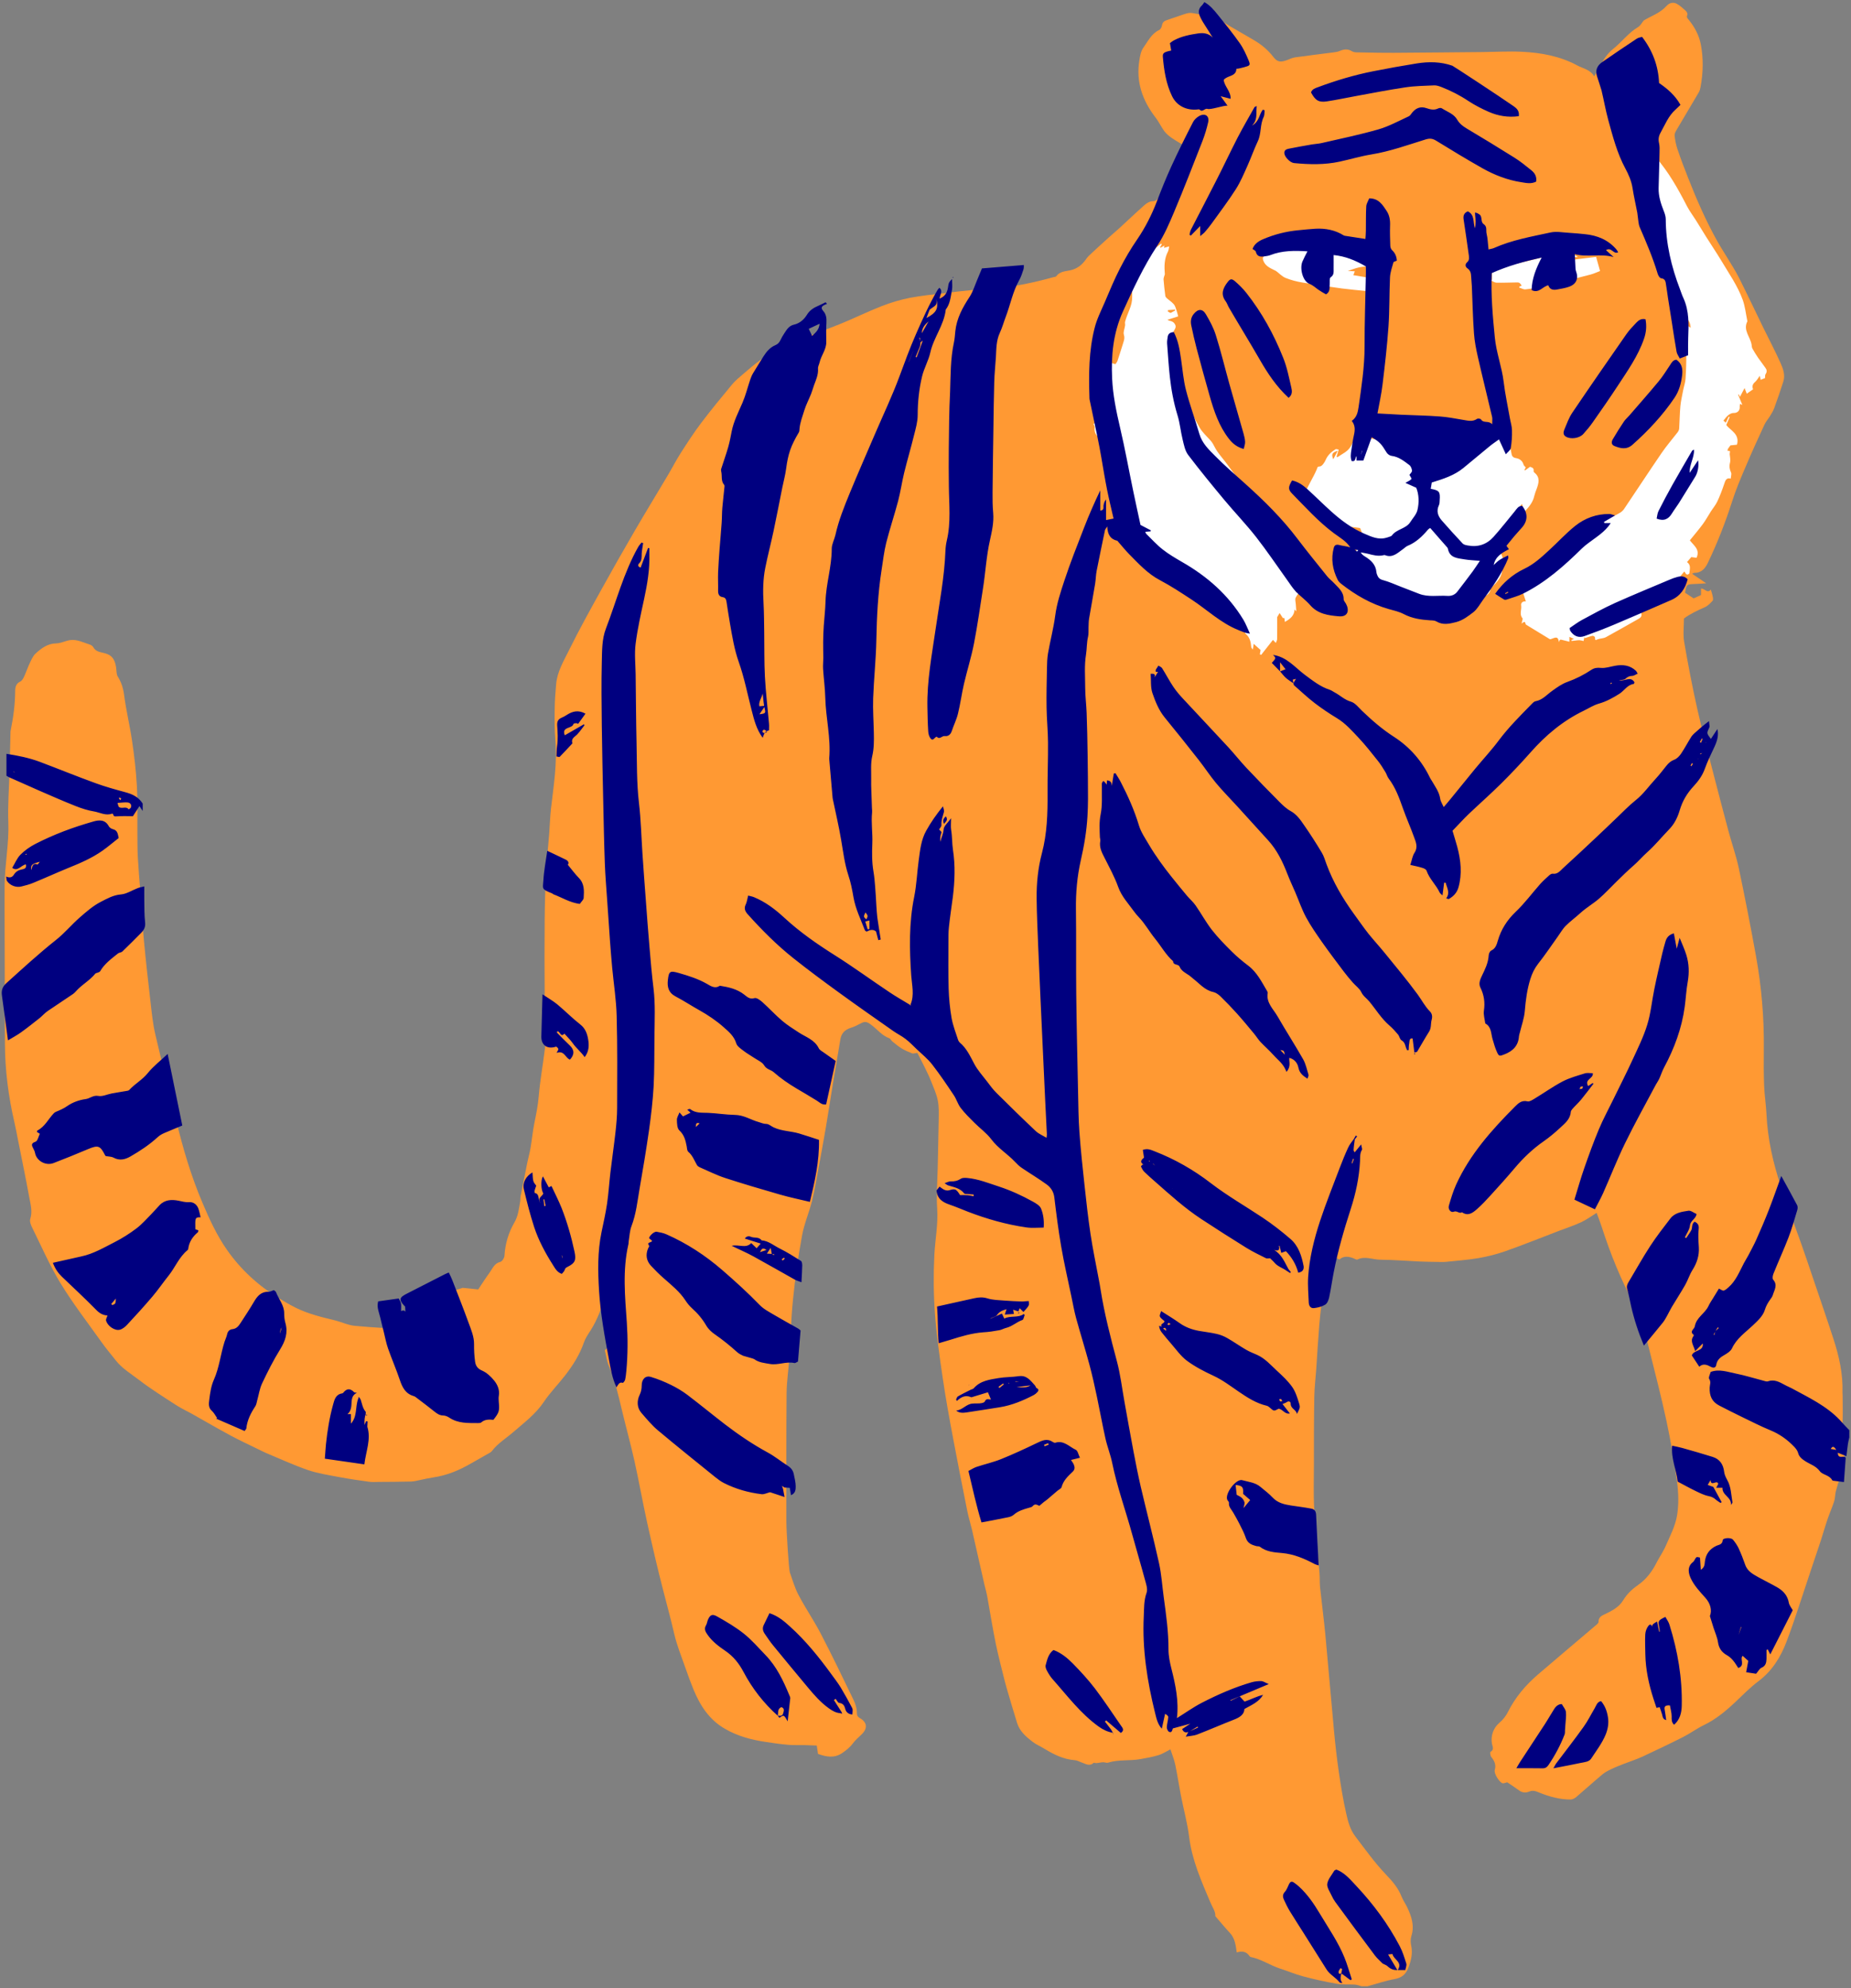 <?xml version="1.0" encoding="utf-8"?>
<!-- Generator: Adobe Illustrator 25.0.1, SVG Export Plug-In . SVG Version: 6.00 Build 0)  -->
<svg version="1.1" xmlns="http://www.w3.org/2000/svg" xmlns:xlink="http://www.w3.org/1999/xlink" x="0px" y="0px"
	 viewBox="0 0 244 262" style="enable-background:new 0 0 244 262;" xml:space="preserve">
<rect x="0" y="0" width="244" height="262" fill="#808080" stroke="none"/>
<style type="text/css">
	.st0{display:none;}
	.st1{display:inline;fill:#FFFFFF;}
	.st2{fill:#FF9933;}
	.st3{fill:#FFFFFF;}
	.st4{fill:#000080;}
	.st5{fill:none;}
</style>
<g id="BACKGROUND" class="st0">
	<rect x="-14.06" y="-84.43" class="st1" width="283.46" height="566.93"/>
</g>
<g id="SHERE_KHAN_10">
</g>
<g id="SHERE_KHAN_9">
</g>
<g id="SHERE_KHAN_8">
</g>
<g id="SHERE_KHAN_7">
</g>
<g id="SHERE_KHAN_6">
</g>
<g id="SHERE_KHAN_5">
	<g>
		<path class="st2" d="M243.39,190.5c0,0.06,0,0.13,0,0.19c-0.06,0.2-0.15,0.39-0.19,0.59c-0.12,0.75-0.17,1.52-0.34,2.26
			c-0.24,0.99-0.59,1.95-0.85,2.93c-0.12,0.44-0.09,0.93-0.23,1.36c-0.25,0.78-0.59,1.52-0.85,2.29c-0.33,0.96-0.61,1.95-0.92,2.91
			c-0.48,1.45-0.97,2.9-1.46,4.36c-1.01,2.99-1.94,6.01-3.06,8.96c-0.77,2.02-1.9,3.84-3.7,5.19c-1.09,0.82-2.06,1.81-3.05,2.75
			c-1.26,1.19-2.58,2.28-4.16,3.04c-0.92,0.44-1.75,1.07-2.66,1.53c-1.79,0.91-3.61,1.77-5.43,2.62c-0.78,0.36-1.6,0.62-2.4,0.93
			c-0.59,0.23-1.19,0.46-1.76,0.74c-0.39,0.19-0.79,0.4-1.12,0.68c-1.15,0.96-2.26,1.97-3.4,2.94c-0.21,0.18-0.5,0.35-0.76,0.35
			c-1.41,0.01-2.75-0.36-4.04-0.87c-0.5-0.2-0.88-0.4-1.41-0.18c-0.46,0.19-0.93,0.17-1.36-0.15c-0.53-0.39-1.08-0.75-1.56-1.07
			c-0.22,0.05-0.42,0.16-0.6,0.13c-0.39-0.07-1.18-1.27-1.04-1.75c0.21-0.72-0.06-1.2-0.46-1.72c-0.13-0.16-0.18-0.62-0.11-0.66
			c0.54-0.3,0.27-0.7,0.2-1.08c-0.19-1.09,0.22-2.1,0.96-2.74c0.51-0.44,0.87-0.89,1.15-1.45c0.96-1.92,2.32-3.52,3.93-4.91
			c2.5-2.15,5.02-4.26,7.52-6.39c0.19-0.16,0.49-0.37,0.49-0.56c-0.01-0.65,0.44-0.83,0.9-1.05c0.9-0.42,1.83-0.94,2.32-1.76
			c0.55-0.9,1.19-1.5,2.05-2.1c0.99-0.69,1.79-1.72,2.36-2.86c0.39-0.77,0.9-1.48,1.24-2.27c0.56-1.28,1.23-2.57,1.47-3.92
			c0.25-1.46,0.21-3.02,0.01-4.49c-0.35-2.69-0.83-5.36-1.39-8.01c-0.67-3.12-1.46-6.21-2.24-9.3c-0.52-2.07-0.96-4.15-2-6.06
			c-1.78-3.26-3.16-6.7-4.3-10.24c-0.2-0.62-0.44-1.22-0.67-1.84c-0.75,0.46-1.37,0.93-2.06,1.24c-0.95,0.44-1.95,0.77-2.93,1.14
			c-2.35,0.9-4.69,1.84-7.07,2.68c-1.14,0.4-2.33,0.69-3.51,0.9c-1.41,0.24-2.84,0.34-4.26,0.49c-0.41,0.04-0.83,0.02-1.25,0.01
			c-0.73-0.01-1.46-0.02-2.19-0.05c-1.75-0.08-3.5-0.22-5.26-0.24c-1-0.01-2-0.52-3.01-0.02c-0.08,0.04-0.24-0.04-0.36-0.1
			c-0.73-0.33-1.45-0.42-2.01,0.1c-0.59-0.32-1.09-0.58-1.65-0.89c-0.07,0.31-0.13,0.51-0.15,0.72c-0.12,1.3-0.21,2.61-0.34,3.91
			c-0.16,1.62-0.37,3.24-0.51,4.86c-0.16,1.94-0.27,3.88-0.4,5.82c-0.09,1.24-0.24,2.48-0.26,3.71c-0.05,2.97-0.05,5.93-0.05,8.9
			c0,1.94-0.07,3.89,0.04,5.83c0.16,2.83,0.47,5.66,0.7,8.49c0.05,0.6,0.01,1.22,0.07,1.82c0.22,2.09,0.5,4.17,0.7,6.27
			c0.4,4.26,0.75,8.52,1.15,12.78c0.17,1.81,0.38,3.62,0.64,5.42c0.26,1.8,0.56,3.59,0.96,5.36c0.23,1.04,0.51,2.1,1.19,3
			c1.31,1.72,2.57,3.49,4.07,5.06c0.82,0.85,1.59,1.74,2.03,2.87c0.2,0.5,0.52,0.95,0.75,1.43c0.57,1.2,0.98,2.42,0.55,3.78
			c-0.12,0.38-0.12,0.84-0.03,1.24c0.23,1.05-0.01,2-0.38,2.96c-0.33,0.86-0.87,1.3-1.8,1.47c-1.21,0.22-2.39,0.63-3.58,0.95
			c-0.26,0-0.51,0-0.77,0c-0.3-0.08-0.59-0.2-0.89-0.22c-0.79-0.05-1.6,0.03-2.38-0.11c-1.5-0.26-2.99-0.59-4.46-0.98
			c-1.01-0.27-1.99-0.69-2.99-1.01c-1.33-0.43-2.51-1.26-3.9-1.54c-0.06-0.01-0.12-0.06-0.15-0.11c-0.41-0.61-0.99-0.71-1.69-0.49
			c-0.14-0.97-0.24-1.87-0.91-2.58c-0.62-0.66-1.19-1.37-1.92-2.2c0.07-0.57-0.39-1.19-0.68-1.89c-1.16-2.75-2.38-5.48-2.76-8.51
			c-0.23-1.86-0.74-3.69-1.1-5.54c-0.26-1.35-0.46-2.7-0.74-4.04c-0.15-0.69-0.42-1.35-0.63-2c-0.6,0.3-1.06,0.61-1.56,0.76
			c-0.79,0.24-1.61,0.39-2.42,0.53c-1.41,0.25-2.87,0.03-4.27,0.47c-0.11,0.03-0.25,0-0.37-0.03c-0.5-0.13-0.99,0.2-1.49,0.03
			c-0.54,0.53-1.06,0.15-1.59-0.03c-0.3-0.1-0.59-0.28-0.9-0.3c-1.51-0.11-2.8-0.77-4.05-1.53c-0.5-0.31-1.07-0.54-1.53-0.9
			c-0.86-0.66-1.69-1.38-2.03-2.46c-0.48-1.51-0.91-3.03-1.36-4.54c-0.08-0.27-0.16-0.55-0.23-0.83c-0.42-1.7-0.88-3.4-1.23-5.12
			c-0.43-2.09-0.76-4.21-1.14-6.31c-0.09-0.47-0.23-0.93-0.34-1.39c-0.55-2.43-1.09-4.85-1.65-7.28c-0.19-0.81-0.44-1.6-0.61-2.42
			c-0.64-3.19-1.27-6.38-1.87-9.58c-0.5-2.66-0.99-5.33-1.38-8.01c-0.42-2.84-0.82-5.69-1.03-8.55c-0.18-2.54-0.2-5.11-0.07-7.66
			c0.1-2.03,0.51-4.03,0.37-6.1c-0.12-1.77,0.03-3.57,0.07-5.35c0.04-2.11,0.1-4.22,0.13-6.33c0.01-0.86,0.05-1.74-0.12-2.58
			c-0.17-0.86-0.55-1.68-0.87-2.5c-0.25-0.64-0.56-1.26-0.86-1.88c-0.32-0.65-0.66-1.28-0.96-1.88c-0.32,0.03-0.54,0.12-0.69,0.06
			c-0.48-0.19-0.96-0.39-1.4-0.66c-0.43-0.26-0.82-0.6-1.22-0.92c-0.15-0.12-0.23-0.35-0.39-0.41c-0.98-0.35-1.6-1.2-2.4-1.78
			c-0.57-0.42-0.81-0.49-1.44-0.14c-0.39,0.21-0.8,0.41-1.22,0.54c-0.76,0.24-1.25,0.68-1.39,1.51c-0.31,1.92-0.65,3.84-0.97,5.76
			c-0.32,1.92-0.6,3.85-0.93,5.77c-0.32,1.89-0.67,3.77-1.02,5.65c-0.26,1.38-0.48,2.77-0.82,4.13c-0.39,1.54-1.04,3.03-1.32,4.59
			c-0.5,2.76-0.9,5.55-1.18,8.34c-0.27,2.6-0.33,5.23-0.5,7.84c-0.1,1.53-0.34,3.05-0.35,4.58c-0.05,5.63-0.03,11.25-0.03,16.88
			c0,1.34,0.33,6.37,0.46,6.72c0.36,1.01,0.65,2.05,1.15,2.99c0.91,1.72,2.01,3.33,2.91,5.05c1.5,2.88,2.91,5.81,4.32,8.73
			c0.24,0.5,0.44,1.08,0.45,1.63c0.01,0.41,0.04,0.58,0.41,0.8c0.98,0.57,1.01,1.37,0.24,2.12c-0.39,0.38-0.84,0.76-1.14,1.16
			c-0.42,0.57-0.91,0.96-1.46,1.33c-1.04,0.7-2.09,0.49-3.17,0.1c-0.06-0.38-0.1-0.69-0.16-1.1c-0.56-0.02-1.09-0.05-1.62-0.06
			c-0.73-0.02-1.45,0.03-2.18-0.04c-1.01-0.09-2.02-0.23-3.02-0.39c-1.86-0.28-3.64-0.76-5.29-1.72c-2.07-1.19-3.26-3.05-4.14-5.17
			c-0.37-0.9-0.71-1.83-1.03-2.75c-0.53-1.53-1.16-3.05-1.52-4.62c-0.43-1.86-0.93-3.71-1.41-5.56c-0.78-2.99-1.47-6-2.14-9.02
			c-0.6-2.71-1.08-5.44-1.68-8.15c-0.51-2.27-1.13-4.51-1.67-6.77c-0.47-1.96-0.91-3.91-1.71-5.78c-0.27-0.63-0.35-1.35-0.53-2.06
			c0.56-0.34,0.65-1.19,1.5-1.05c-0.32-2.37-0.64-4.67-0.96-7.02c-0.11,0.23-0.22,0.44-0.3,0.66c-0.63,1.63-1.16,3.31-2.12,4.8
			c-0.33,0.51-0.68,1.02-0.88,1.59c-0.56,1.63-1.47,3.04-2.51,4.38c-0.9,1.16-1.94,2.21-2.76,3.43c-1.09,1.63-2.63,2.77-4.07,4.02
			c-0.91,0.79-1.96,1.42-2.72,2.39c-0.08,0.1-0.16,0.2-0.26,0.26c-0.85,0.49-1.72,0.97-2.57,1.46c-1.55,0.9-3.18,1.58-4.98,1.84
			c-0.6,0.09-1.19,0.23-1.78,0.35c-0.37,0.07-0.74,0.18-1.11,0.19c-1.44,0.04-2.87,0.04-4.31,0.05c-0.41,0-0.83,0.04-1.24-0.02
			c-1.32-0.18-2.65-0.37-3.96-0.62c-1.38-0.26-2.78-0.47-4.1-0.92c-1.86-0.64-3.66-1.47-5.48-2.23c-0.38-0.16-0.74-0.35-1.11-0.53
			c-1.2-0.59-2.42-1.15-3.59-1.78c-1.71-0.92-3.39-1.9-5.08-2.85c-0.72-0.4-1.48-0.75-2.17-1.2c-1.66-1.08-3.34-2.13-4.9-3.33
			c-1.03-0.79-2.17-1.47-2.99-2.51c-0.65-0.82-1.33-1.63-1.94-2.49c-1.81-2.54-3.73-5.03-5.35-7.68c-1.42-2.33-2.52-4.86-3.73-7.31
			c-0.18-0.36-0.38-0.85-0.27-1.18c0.32-0.99,0.04-1.91-0.13-2.84c-0.47-2.57-1-5.13-1.51-7.69c-0.15-0.75-0.29-1.51-0.46-2.25
			c-0.78-3.37-1.22-6.79-1.24-10.25c-0.02-5.18-0.03-10.35-0.04-15.53c0-1.82-0.02-3.63,0-5.45c0.03-2.75,0.59-5.45,0.49-8.22
			c-0.09-2.26,0.1-4.53,0.16-6.8c0.05-1.69,0.08-3.38,0.12-5.07c0-0.13,0.02-0.26,0.05-0.38C1.76,94.5,1.99,92.81,2,91.07
			c0-0.48,0.09-1,0.67-1.26c0.23-0.11,0.4-0.41,0.51-0.66c0.28-0.61,0.49-1.25,0.78-1.85c0.2-0.42,0.41-0.89,0.74-1.19
			c0.76-0.69,1.56-1.31,2.7-1.33c0.61-0.01,1.21-0.34,1.83-0.43c0.95-0.14,1.78,0.34,2.65,0.6c0.17,0.05,0.34,0.2,0.43,0.35
			c0.25,0.44,0.64,0.58,1.1,0.68c1.03,0.22,1.69,0.49,1.91,2.07c0.05,0.37,0.02,0.8,0.2,1.09c0.46,0.74,0.71,1.48,0.83,2.37
			c0.26,2.05,0.76,4.07,1.06,6.12c0.29,1.96,0.52,3.93,0.63,5.9c0.12,2.1,0.05,4.22,0.07,6.33c0.01,1.05,0,2.1,0.06,3.15
			c0.08,1.47,0.21,2.93,0.32,4.4c0.16,2.2,0.28,4.4,0.49,6.6c0.25,2.7,0.56,5.4,0.87,8.1c0.16,1.39,0.3,2.8,0.62,4.17
			c0.87,3.79,1.86,7.57,2.76,11.35c0.89,3.74,1.98,7.4,3.49,10.94c0.9,2.12,1.87,4.22,3.19,6.11c1.81,2.59,4.11,4.71,6.81,6.36
			c0.73,0.45,1.48,0.89,2.24,1.27c1.64,0.82,3.41,1.24,5.17,1.67c0.9,0.22,1.76,0.65,2.67,0.73c2.51,0.23,5.03,0.37,7.54,0.44
			c0.77,0.02,1.54-0.27,2.31-0.43c0.01-1.39,0.38-2.51,1.36-3.37c0.12-0.1,0.23-0.24,0.28-0.39c0.18-0.5,0.63-0.59,1.05-0.73
			c0.53-0.17,1.06-0.34,1.65-0.53c0.56,0.06,1.24,0.13,2.05,0.21c0.5-0.75,0.99-1.52,1.53-2.26c0.38-0.52,0.6-1.19,1.38-1.37
			c0.24-0.06,0.53-0.51,0.55-0.8c0.09-1.55,0.52-3.02,1.28-4.34c0.53-0.9,0.63-1.85,0.79-2.81c0.04-0.22,0.01-0.45,0.05-0.67
			c0.29-1.47,0.58-2.94,0.88-4.41c0.13-0.65,0.32-1.29,0.43-1.95c0.19-1.1,0.29-2.21,0.51-3.3c0.24-1.18,0.48-2.35,0.58-3.56
			c0.17-2.06,0.55-4.11,0.8-6.17c0.09-0.69,0.11-1.4,0.1-2.1c-0.03-1.76-0.11-3.51-0.12-5.27c-0.02-3.23-0.03-6.46,0-9.69
			c0.02-2.01,0.07-4.02,0.18-6.03c0.09-1.79,0.28-3.57,0.42-5.35c0.08-1.08,0.11-2.17,0.23-3.25c0.35-3.01,0.84-6,0.58-9.05
			c-0.11-1.34-0.11-2.68-0.09-4.03c0.01-1.11,0.09-2.22,0.19-3.33c0.14-1.67,1.01-3.09,1.72-4.53c1.32-2.69,2.79-5.31,4.24-7.94
			c1.44-2.6,2.9-5.18,4.4-7.75c1.43-2.46,2.92-4.88,4.37-7.33c0.57-0.96,1.08-1.96,1.68-2.9c0.86-1.34,1.73-2.69,2.69-3.96
			c1.31-1.73,2.69-3.41,4.08-5.08c0.44-0.53,0.99-0.98,1.53-1.44c0.72-0.62,1.44-1.24,2.21-1.79c0.87-0.62,1.75-1.29,2.72-1.7
			c2.55-1.08,5.17-2,7.73-3.03c1.86-0.75,3.67-1.65,5.54-2.38c1.21-0.47,2.48-0.85,3.75-1.1c1.53-0.3,3.1-0.43,4.65-0.62
			c1.11-0.14,2.22-0.28,3.33-0.38c1.27-0.11,2.55-0.12,3.81-0.27c2.41-0.3,4.78-0.8,7.12-1.45c0.12-0.03,0.3-0.03,0.36-0.12
			c0.47-0.66,1.22-0.64,1.89-0.79c0.85-0.2,1.48-0.68,1.98-1.38c0.14-0.2,0.29-0.4,0.46-0.56c0.83-0.78,1.68-1.55,2.52-2.31
			c0.47-0.43,0.96-0.83,1.43-1.26c1.13-1.03,2.23-2.09,3.38-3.1c0.27-0.24,0.67-0.48,1.01-0.48c0.54,0,0.73-0.34,0.95-0.67
			c0.51-0.77,1.02-1.54,1.48-2.35c0.77-1.35,1.65-2.66,1.65-4.38c-0.48-0.29-1.01-0.58-1.51-0.93c-0.36-0.25-0.72-0.54-0.98-0.88
			c-0.43-0.58-0.73-1.26-1.18-1.83c-1.71-2.23-2.59-4.68-2.13-7.51c0.09-0.59,0.21-1.24,0.54-1.7c0.6-0.83,1.05-1.83,2.07-2.31
			c0.19-0.09,0.35-0.4,0.38-0.63c0.07-0.48,0.39-0.6,0.78-0.73c0.82-0.26,1.62-0.57,2.44-0.82c0.26-0.08,0.56-0.1,0.83-0.05
			c0.91,0.15,1.82,0.32,2.72,0.51c0.27,0.06,0.55,0.16,0.78,0.3c0.43,0.26,0.83,0.58,1.26,0.83c1.12,0.66,2.27,1.3,3.39,1.97
			c0.94,0.56,1.77,1.25,2.44,2.12c0.53,0.68,0.89,0.78,1.73,0.5c0.39-0.13,0.77-0.35,1.17-0.4c1.67-0.24,3.35-0.43,5.02-0.65
			c0.28-0.04,0.57-0.07,0.83-0.18c0.56-0.25,1.09-0.32,1.64,0.02c0.18,0.11,0.42,0.15,0.63,0.15c1.66,0.03,3.32,0.07,4.99,0.06
			c3.89-0.02,7.78-0.07,11.67-0.1c1.69-0.02,3.39-0.12,5.08-0.04c2.56,0.12,5.06,0.57,7.35,1.81c0.76,0.41,1.69,0.53,2.22,1.43
			c0.8-1.31,1.3-2.66,2.47-3.59c1.15-0.91,2.02-2.13,3.31-2.9c0.31-0.18,0.5-0.57,0.75-0.87c0.99-0.6,2.16-0.97,3-1.91
			c0.38-0.43,0.9-0.55,1.39-0.27c0.44,0.25,0.82,0.61,1.19,0.95c0.12,0.11,0.22,0.38,0.17,0.49c-0.15,0.31,0.01,0.44,0.18,0.65
			c0.78,0.95,1.37,2.06,1.59,3.23c0.36,1.85,0.32,3.75-0.03,5.62c-0.05,0.25-0.11,0.51-0.24,0.72c-0.98,1.68-1.99,3.34-2.97,5.02
			c-0.12,0.21-0.24,0.48-0.21,0.7c0.07,0.57,0.17,1.14,0.35,1.68c0.44,1.3,0.92,2.59,1.43,3.86c1.12,2.85,2.34,5.65,3.84,8.33
			c0.4,0.72,0.85,1.41,1.28,2.12c0.54,0.9,1.12,1.78,1.59,2.72c1.1,2.19,2.15,4.41,3.22,6.61c0.76,1.55,1.57,3.08,2.27,4.65
			c0.33,0.74,0.62,1.56,0.35,2.41c-0.37,1.18-0.78,2.34-1.2,3.5c-0.14,0.38-0.36,0.73-0.57,1.07c-0.23,0.37-0.53,0.7-0.71,1.09
			c-0.85,1.85-1.71,3.71-2.5,5.59c-0.64,1.5-1.28,3-1.77,4.55c-0.89,2.77-1.94,5.47-3.2,8.09c-0.38,0.79-0.87,1.32-1.8,1.32
			c-0.08,0-0.17,0.07-0.27,0.12c0.67,0.45,1.23,0.83,1.85,1.25c-0.59,0.04-1.04,0.08-1.48,0.09c-1.11,0.04-1.13,0.05-1.3,1.16
			c0.36,0.24,0.73,0.48,1.13,0.74c0.31-0.14,0.62-0.29,0.97-0.44c0-0.29,0-0.56,0-0.85c0.47-0.06,0.86,0.73,1.29,0.12
			c0.08,0.29,0.2,0.62,0.26,0.95c0.04,0.18,0.07,0.44-0.03,0.54c-0.3,0.32-0.62,0.67-1.01,0.84c-0.98,0.43-1.95,0.88-2.76,1.49
			c0,1.06-0.14,2.1,0.03,3.09c0.51,2.95,1.07,5.9,1.73,8.83c0.66,2.96,1.45,5.89,2.2,8.82c0.63,2.44,1.27,4.88,1.92,7.31
			c0.44,1.63,1.01,3.24,1.36,4.89c0.81,3.84,1.56,7.69,2.26,11.55c0.73,4.06,1.08,8.16,1.03,12.3c-0.02,1.6-0.02,3.2,0.04,4.8
			c0.05,1.24,0.25,2.48,0.31,3.72c0.15,3.25,0.86,6.39,1.88,9.46c0.85,2.58,1.81,5.11,2.72,7.67c0.51,1.44,1,2.9,1.49,4.35
			c0.91,2.69,1.84,5.38,2.72,8.08c0.76,2.32,1.29,4.68,1.21,7.14c0,0.13,0.02,0.26,0.02,0.38c0,1.27,0.04,2.55-0.02,3.82
			C242.82,188.73,242.95,189.63,243.39,190.5z"/>
		<path class="st3" d="M144.74,49.11c-0.08-0.06-0.03-0.28-0.04-0.43c0.07-0.02,0.13-0.04,0.2-0.06c0.21,0.17,0.43,0.34,0.64,0.51
			c-0.06,0.08-0.11,0.16-0.17,0.24C145.15,49.28,144.92,49.23,144.74,49.11z M199.77,37.22c0.53-0.01,0.53-0.01,0.82,0.42
			c-0.1,0.04-0.2,0.09-0.3,0.13c-0.01,0.04-0.02,0.08-0.03,0.12c0.27,0.08,0.56,0.27,0.82,0.24c0.83-0.09,1.66-0.23,2.48-0.42
			c2.04-0.49,4.07-1,6.1-1.53c0.45-0.12,0.87-0.32,1.26-0.47c-0.18-0.65-0.35-1.23-0.52-1.86c-1.66,0.2-3.33,0.41-5.11,0.63
			c0.16-0.19,0.24-0.28,0.39-0.46c-0.23,0.06-0.34,0.09-0.47,0.13c0-0.12,0-0.21,0-0.27c0.91,0,1.8,0,2.7,0c0-0.03,0-0.06,0.01-0.09
			c-0.22-0.1-0.44-0.2-0.68-0.3c0.44-0.73,0.91-0.1,1.38-0.06c-0.07-0.15-0.15-0.29-0.26-0.32c-0.52-0.17-1.05-0.37-1.59-0.46
			c-0.75-0.12-1.54-0.05-2.27-0.24c-0.69-0.18-1.15,0.11-1.67,0.41c0.2,0.35,0.38,0.66,0.6,1.06c-1.1,0.27-2.17,0.56-3.25,0.8
			c-0.86,0.19-1.74,0.32-2.61,0.47c-0.35,0.06-0.72,0.12-0.52,0.61c-0.18,0.08-0.32,0.14-0.37,0.17c0,0.36,0,0.64,0,0.93
			c-0.04,0.03-0.08,0.06-0.13,0.1c0.23,0.1,0.47,0.28,0.71,0.29C198.09,37.27,198.93,37.23,199.77,37.22z M232.71,48.46
			c-0.32-0.43-0.64-0.87-0.95-1.31c-0.27-0.4-0.53-0.81-0.76-1.23c-0.08-0.15-0.08-0.35-0.11-0.53c-0.17-1.01-1.14-1.88-0.56-3.03
			c0.01-0.03,0.01-0.06,0-0.09c-0.19-0.92-0.29-1.88-0.6-2.75c-0.68-1.88-1.84-3.51-2.85-5.21c-0.62-1.03-1.3-2.03-1.94-3.05
			c-0.47-0.75-0.93-1.51-1.4-2.26c-0.38-0.61-0.82-1.18-1.15-1.81c-1.19-2.31-2.45-4.57-4.18-6.53c-0.32-0.36-0.65-0.7-1.01-1.01
			c-0.32-0.28-0.5-0.18-0.6,0.2c-0.07,0.25-0.2,0.62-0.38,0.68c-0.37,0.11-0.25,0.31-0.26,0.54c-0.01,0.21-0.01,0.53-0.13,0.6
			c-0.39,0.22-0.41,0.58-0.34,0.9c0.11,0.47,0.29,0.94,0.5,1.37c0.52,1.05,1.1,2.07,1.62,3.12c0.15,0.31,0.25,0.65-0.1,0.96
			c-0.32,0.28-0.37,0.63-0.12,1.02c0.22,0.35,0.39,0.72,0.56,1.1c0.16,0.35,0.21,0.75,0.42,1.05c1.09,1.53,1.68,3.26,2.01,5.09
			c0.1,0.57,0.29,1.06,0.63,1.52c0.21,0.28,0.41,0.57,0.57,0.88c0.12,0.23,0.29,0.66,0.22,0.71c-0.4,0.29-0.1,0.61-0.14,0.93
			c-0.08-0.04-0.17-0.09-0.27-0.14c-0.08,0.7,0.25,1.17,0.75,1.58c0.41,0.34,0.7,0.75,0.72,1.43c-0.37-0.23-0.67-0.41-1.03-0.64
			c0,0.17-0.03,0.33,0,0.48c0.57,2.27,0.5,4.57,0.36,6.87c-0.03,0.5-0.21,1-0.31,1.5c-0.13,0.7-0.3,1.4-0.37,2.11
			c-0.09,0.99-0.1,1.98-0.16,2.97c-0.01,0.17-0.11,0.36-0.22,0.5c-0.7,0.91-1.46,1.78-2.1,2.72c-1.67,2.44-3.29,4.92-4.95,7.38
			c-0.13,0.19-0.32,0.36-0.51,0.48c-1.23,0.73-2.54,1.18-4,1.2c-0.24,0-0.56,0.16-0.71,0.34c-0.17,0.21-0.22,0.54-0.27,0.83
			c-0.08,0.49-0.24,1.01,0.26,1.4c-0.41,0.25-0.72,0.51-0.77,0.97c-0.01,0.1-0.04,0.22-0.11,0.27c-1.27,1.01-2.58,1.96-4.29,2.07
			c-0.85,0.06-1.48,0.39-1.64,1.31c-0.12,0.69-0.63,0.84-1.22,0.89c-0.09,0.01-0.22-0.02-0.28,0.03c-0.1,0.09-0.25,0.26-0.23,0.35
			c0.11,0.35,0.29,0.68,0.44,1.01c0.02-0.01,0.03-0.02,0.05-0.03c0.11,0.33,0.21,0.66,0.34,1.05c-0.45-0.05-0.67,0.21-0.62,0.52
			c0.09,0.57-0.28,1.19,0.19,1.72c0.04,0.05-0.03,0.2-0.05,0.3c-0.03,0.13-0.05,0.25-0.08,0.38c0.28-0.19,0.45-0.41,0.53,0.08
			c0.01,0.04,0.06,0.07,0.1,0.09c1.03,0.63,2.05,1.26,3.08,1.88c0.07,0.04,0.21-0.02,0.31-0.06c0.58-0.24,0.76-0.19,0.86,0.27
			c0.01,0.06,0.06,0.12,0.09,0.18c-0.02-0.41,0.22-0.33,0.44-0.27c0.29,0.07,0.58,0.14,0.89,0.22c0-0.23,0-0.4,0-0.64
			c0.21,0.1,0.37,0.17,0.6,0.27c-0.18,0.07-0.26,0.11-0.33,0.14c0,0.04,0.01,0.09,0.01,0.13c0.17-0.02,0.33-0.03,0.5-0.05
			c0.18-0.02,0.36-0.06,0.54-0.05c0.18,0.01,0.36,0.07,0.55,0.11c0.04-0.21,0.07-0.37,0.1-0.52c0.02,0.05,0.05,0.09,0.07,0.14
			c0.34-0.11,0.68-0.24,1.02-0.31c0.09-0.02,0.31,0.13,0.31,0.21c0.03,0.41,0.01,0.41,0.37,0.25c0.1-0.04,0.21-0.05,0.32-0.08
			c0.25-0.06,0.53-0.07,0.74-0.19c1.44-0.79,2.86-1.6,4.29-2.41c0.27-0.15,0.5-0.34,0.4-0.72c-0.18-0.63,0.06-1.06,0.69-1.32
			c0.06,0.1,0.12,0.21,0.2,0.31c0.01,0.01,0.15-0.04,0.16-0.07c0.04-0.31,0.13-0.63,0.06-0.92c-0.1-0.47-0.03-0.7,0.44-0.95
			c0.32,0.49,0.64,0.99,0.93,1.44c0.92-0.27,1.38-0.99,1.95-1.65c0.09,0.22,0.15,0.38,0.26,0.65c0.2-0.2,0.43-0.33,0.47-0.5
			c0.15-0.55,0.06-1.07-0.44-1.39c0.34-0.41,0.64-0.77,0.94-1.14c0.17,0.21,0.27,0.64,0.66,0.27c0.04-0.54,0.27-1.11-0.31-1.5
			c0.25-0.29,0.45-0.53,0.57-0.66c0.35,0.04,0.57,0.07,0.69,0.09c0.51-1.12-0.4-1.63-0.88-2.3c0.59-0.73,1.18-1.42,1.72-2.15
			c0.38-0.52,0.69-1.09,1.04-1.64c0.28-0.44,0.64-0.86,0.86-1.33c0.35-0.75,0.65-1.54,0.91-2.32c0.15-0.45,0.28-0.85,0.86-0.69
			c0.02-0.31,0.13-0.6,0.04-0.8c-0.2-0.43-0.26-0.82-0.14-1.29c0.09-0.36,0-0.76-0.04-1.15c-0.02-0.15,0.21-0.52-0.26-0.4
			c0-0.09-0.02-0.19,0.01-0.25c0.08-0.14,0.18-0.26,0.35-0.49c0.2-0.02,0.55-0.05,0.86-0.09c0.39-1.42-0.86-1.87-1.41-2.59
			c0.16-0.38,0.3-0.71,0.44-1.05c-0.04-0.02-0.08-0.04-0.12-0.06c-0.12,0.26-0.25,0.52-0.38,0.8c-0.09-0.08-0.19-0.16-0.32-0.27
			c0.22-0.26,0.4-0.53,0.64-0.72c0.19-0.15,0.47-0.3,0.7-0.29c0.51,0.02,0.87-0.32,0.81-0.85c-0.01-0.11,0.03-0.23,0.04-0.35
			c0.1,0.04,0.17,0.07,0.31,0.14c-0.21-0.51-0.39-0.93-0.56-1.35c0.03-0.01,0.07-0.02,0.1-0.03c0.03,0.08,0.07,0.15,0.14,0.32
			c0.21-0.4,0.38-0.72,0.61-1.16c0.11,0.28,0.19,0.49,0.29,0.74c0.28-0.2,0.55-0.39,0.83-0.58c-0.16-0.42-0.04-0.7,0.27-0.97
			c0.24-0.21,0.39-0.5,0.62-0.81c0.05,0.23,0.08,0.36,0.11,0.53c0.22-0.09,0.41-0.16,0.58-0.23c0.02-0.19-0.02-0.38,0.06-0.5
			C232.97,48.97,232.9,48.72,232.71,48.46z M171.62,77.2c0.05,0.12,0,0.33-0.08,0.46c-0.24,0.38-0.56,0.71-0.75,1.11
			c-0.1,0.22,0,0.53,0.02,0.81c0.02,0.29,0.04,0.58,0.07,0.97c-0.1-0.11-0.14-0.15-0.23-0.24c-0.04,0.84-0.59,1.25-1.28,1.64
			c-0.02-0.17-0.04-0.32-0.06-0.5c-0.1-0.01-0.21-0.02-0.21-0.02c-0.16-0.25-0.28-0.43-0.42-0.65c-0.13,0.22-0.21,0.34-0.32,0.53
			c0,0.89,0.01,1.9-0.01,2.91c0,0.17-0.11,0.33-0.17,0.5c-0.11-0.12-0.22-0.23-0.38-0.4c-0.54,0.68-1.04,1.33-1.55,1.97
			c-0.06-0.02-0.12-0.05-0.18-0.07c0.03-0.18,0.06-0.35,0.1-0.57c-0.26-0.23-0.58-0.51-0.91-0.81c-0.03,0.23-0.06,0.43-0.11,0.76
			c-0.11-0.17-0.2-0.24-0.21-0.32c-0.05-0.68-0.18-1.31-0.75-1.77c-0.07-0.05-0.03-0.22-0.07-0.32c-0.11-0.27-0.11-0.62-0.58-0.6
			c-0.16,0.01-0.33-0.23-0.5-0.35c-0.2-0.14-0.4-0.27-0.64-0.43c-0.06-0.25-0.14-0.58-0.22-0.9c-0.04-0.01-0.09-0.02-0.13-0.03
			c-0.09,0.27-0.19,0.53-0.28,0.8c-0.01,0-0.03,0-0.04,0c0.01-0.12,0.01-0.23,0.03-0.4c-0.13,0.04-0.24,0.07-0.36,0.11
			c-0.56-0.84-1.12-1.69-1.66-2.51c0.07-0.19,0.13-0.34,0.16-0.45c-0.23-0.12-0.41-0.21-0.59-0.3c0.02-0.05,0.05-0.1,0.07-0.15
			c0.11,0.06,0.23,0.13,0.39,0.22c0.01-0.11,0.05-0.2,0.02-0.25c-0.19-0.36-0.42-0.71-0.6-1.07c-0.15-0.31-0.35-0.31-0.62-0.22
			c0.15,0.18,0.28,0.33,0.42,0.49c-0.35,0.24-0.78-0.21-1.04-1.12c-0.65,0.28-1.3,0.55-1.99,0.85c-0.07-0.06-0.17-0.15-0.3-0.27
			c0.16-0.17,0.29-0.32,0.43-0.48c-0.21-0.33-0.41-0.35-0.72-0.09c-0.22,0.18-0.5,0.4-0.78,0.23c0.23-0.15,0.47-0.3,0.71-0.45
			c-0.02-0.04-0.04-0.08-0.06-0.12c-0.08,0.03-0.17,0.06-0.3,0.1c-0.09-0.5-0.16-0.95-0.25-1.46c-0.02,0-0.1,0.01-0.19,0.03
			c0-0.14,0-0.29,0-0.5c-0.28,0.31-0.52,0.57-0.76,0.84c-0.03-0.02-0.06-0.04-0.08-0.07c0.22-0.33,0.45-0.67,0.67-1
			c-0.04-0.04-0.07-0.08-0.11-0.13c-0.19,0.47-0.54,0.31-0.86,0.32c-0.39,0.02-0.78,0.08-1.17,0.11c-0.34,0.03-0.64,0.04-0.91-0.27
			c-0.14-0.17-0.45-0.19-0.67-0.3c-0.1-0.05-0.19-0.13-0.29-0.2c0.02-0.04,0.05-0.08,0.07-0.11c0.29,0.11,0.58,0.25,0.88,0.32
			c0.12,0.03,0.31-0.1,0.42-0.2c0.16-0.15,0.28-0.36,0.43-0.56c-0.29-0.5-0.32-0.49-0.88,0.27c-0.46-0.46-0.11-0.99-0.08-1.59
			c-0.32,0.19-0.58,0.34-0.84,0.49c-0.03-0.03-0.06-0.05-0.1-0.08c0.22-0.28,0.44-0.55,0.71-0.9c-0.39,0.02-0.74,0.02-1.09,0.05
			c-0.33,0.03-0.46-0.03-0.31-0.39c0.15-0.35-0.28-0.88-0.68-0.88c-0.2-0.54,0.64-1.16-0.15-1.64c0.15-0.25,0.29-0.49,0.43-0.72
			c-0.03-0.02-0.05-0.04-0.08-0.06c-0.11,0.13-0.23,0.26-0.34,0.39c0.22-0.62,0.61-1.16,0.58-1.91c-0.27,0.13-0.49,0.23-0.61,0.29
			c0.19-0.32,0.42-0.69,0.64-1.06c-0.04-0.04-0.09-0.09-0.13-0.13c-0.77,0.57-1.54,1.12-2.62,0.45c0.02-0.16,0.08-0.46,0.07-0.76
			c0-0.14-0.09-0.34-0.21-0.42c-0.27-0.19-0.62-0.29-0.49-0.74c0.01-0.03-0.17-0.1-0.27-0.16c0.77-0.82,1.53-1.64,2.35-2.51
			c-0.35-0.11-0.73-0.23-1.1-0.35c-0.74-0.23-1.3-0.69-1.65-1.37c-0.07-0.14,0-0.41,0.1-0.57c0.14-0.24,0.06-0.34-0.14-0.45
			c-0.64-0.33-1.04-0.78-0.93-1.57c0.02-0.12-0.09-0.26-0.15-0.43c0.17-0.12,0.35-0.24,0.54-0.37c-0.06-0.35-0.12-0.73-0.2-1.11
			c-0.1-0.5-0.02-0.63,0.5-0.71c0.26-0.04,0.52-0.1,0.95-0.18c-0.28-0.33-0.45-0.64-0.71-0.81c-0.33-0.22-0.23-0.49-0.2-0.75
			c0.04-0.37,0.13-0.74,0.16-1.11c0.01-0.11-0.07-0.28-0.17-0.35c-0.42-0.34-0.62-0.78-0.66-1.3c0.33,0.29,0.65,0.58,1.05,0.94
			c0.35-0.51,0.68-0.98,1.02-1.46c-0.02-0.03-0.05-0.06-0.07-0.09c-0.19,0.05-0.38,0.1-0.64,0.17c0.02-0.16,0.03-0.32,0.04-0.47
			c0.21,0.03,0.42,0.06,0.61,0.08c-0.3-0.51-0.32-0.5-0.89-0.15c-0.16,0.09-0.39,0.07-0.69,0.11c0.04-0.27,0.07-0.54,0.13-0.93
			c0.7,0.2,1.37,0.4,2.12,0.61c0.08-0.12,0.21-0.28,0.28-0.47c0.27-0.81,0.52-1.63,0.78-2.45c0.1-0.32,0.17-0.59,0.05-0.97
			c-0.11-0.35,0.11-0.8,0.16-1.22c0.02-0.16-0.04-0.33,0-0.49c0.07-0.28,0.17-0.54,0.27-0.81c0.2-0.55,0.46-1.08,0.58-1.64
			c0.12-0.54,0.08-1.11,0.08-1.66c0.06-0.33,0.1-0.67,0.18-0.99c0.11-0.44,0.26-0.88,0.39-1.32c0.16-0.55,0.3-1.1,0.47-1.65
			c0.19-0.6,0.4-1.2,0.62-1.8c0.03-0.07,0.14-0.11,0.21-0.18c0.17-0.16,0.33-0.33,0.59-0.58c0.18,0.25,0.42,0.56,0.66,0.89
			c0.19-0.15,0.44-0.35,0.7-0.55c0.03,0.03,0.05,0.06,0.08,0.1c-0.07,0.13-0.15,0.26-0.22,0.38c0.02,0.02,0.04,0.05,0.06,0.07
			c0.15-0.08,0.3-0.17,0.51-0.29c-0.02,0.15-0.04,0.24-0.05,0.3c0.22-0.06,0.45-0.13,0.68-0.19c-0.05,0.23-0.06,0.48-0.16,0.68
			c-0.51,0.98-0.49,2-0.41,3c-0.06,0.22-0.18,0.45-0.17,0.67c0.05,0.72,0.14,1.43,0.23,2.15c0.01,0.1,0.08,0.22,0.16,0.29
			c0.31,0.28,0.67,0.51,0.95,0.82c0.18,0.2,0.26,0.5,0.35,0.76c0.09,0.25,0.15,0.52,0.24,0.85c-0.44,0.14-0.91,0.29-1.42,0.45
			c0.29,0.2,0.63,0.11,0.91,0.46c0.36,0.47,0.08,0.71-0.06,1.01c-0.15,0.34-0.42,0.62-0.61,0.91c0.24,0.4,0.45,0.74,0.69,1.15
			c0,0-0.04,0.11-0.11,0.18c-0.69,0.78-0.43,1.72-0.21,2.51c0.36,1.3,0.93,2.55,1.5,3.78c0.65,1.43,1.35,2.84,2.13,4.2
			c0.36,0.63,0.94,1.14,1.43,1.69c0.26,0.29,0.43,0.62,0.61,0.97c0.36,0.68,0.9,1.26,1.37,1.88c0.72,0.97,1.45,1.93,2.17,2.9
			c0.76,1.02,1.51,2.04,2.25,3.07c0.35,0.48,2.33,2.46,2.22,2.96c-0.02,0.09,0.06,0.2,0.12,0.29c0.68,0.99,1.42,1.95,2.02,2.98
			c0.4,0.68,0.64,1.48,0.06,2.23c-0.38,0.49,0.02,0.81,0.2,1.18c0.26,0.52,0.35,1.05,0.27,1.59c0.53-0.2,0.6-0.43,0.23-1.18
			C171.37,77.05,171.58,77.09,171.62,77.2z M153.95,41.05c0.14,0.07,0.27,0.14,0.35,0.19c0.24-0.13,0.42-0.22,0.6-0.32
			c0-0.04-0.01-0.08-0.01-0.12c-0.31,0.02-0.62,0.04-0.93,0.06C153.96,40.93,153.95,40.99,153.95,41.05z M150.96,33.27
			c-0.16,0.46-0.52,0.89-0.22,1.43C151.37,34.25,151.42,33.93,150.96,33.27z M200.16,68.2c-0.13-0.08-0.24-0.16-0.36-0.23
			c0.38-0.46,1.22-0.62,0.82-1.56c-0.32,0.43-0.64,0.81-0.91,1.21c-0.2,0.29-0.35,0.62-0.54,0.93c-0.07,0.12-0.18,0.27-0.29,0.3
			c-0.66,0.15-0.91,0.7-1.25,1.18c-0.32,0.46-0.7,0.89-1.03,1.34c-0.07,0.09-0.06,0.24-0.1,0.4c0.87,0.34,1.44,0.98,1.62,1.89
			c0.07,0.39-0.1,0.82-0.09,1.23c0.02,1.11-0.68,1.8-1.39,2.5c-0.05,0.05-0.16,0.1-0.16,0.16c0,0.64-0.5,0.9-0.93,1.13
			c-0.39,0.21-0.86,0.27-1.3,0.35c-0.31,0.05-0.63-0.01-0.95,0.03c-0.56,0.08-0.61,0.18-0.45,0.81c-0.3,0.08-0.62,0.15-0.92,0.26
			c-1.45,0.52-2.93,0.42-4.41,0.17c-0.37-0.06-0.73-0.22-1.11-0.25c-0.24-0.02-0.51,0.07-0.74,0.16c-0.69,0.26-1.33-0.01-1.94-0.25
			c-0.52-0.2-1.02-0.51-1.48-0.84c-0.29-0.21-0.5-0.54-0.72-0.84c-0.36-0.51-0.66-1.06-1.05-1.54c-0.41-0.5-1-0.88-1.31-1.43
			c-0.34-0.6-0.48-1.33-0.62-2.02c-0.05-0.24,0.22-0.53,0.26-0.8c0.07-0.52,0.38-0.82,0.8-1.07c0.22-0.13,0.32-0.36,0.18-0.66
			c-0.21-0.42-0.37-0.86-0.5-1.18c-0.45-0.06-0.83-0.12-1.23-0.16c-0.26-0.02-0.53,0.02-0.78-0.01c-0.3-0.03-0.61-0.08-0.89-0.18
			c-0.59-0.21-1.16-0.49-1.75-0.69c-0.59-0.2-0.84-0.67-0.97-1.2c-0.08-0.3-0.14-0.47-0.51-0.32c0.01-0.38-0.12-0.58-0.52-0.73
			c-0.21-0.08-0.26-0.63-0.36-0.97c-0.05-0.16-0.05-0.33-0.05-0.5c0-0.15,0-0.33,0.07-0.46c0.28-0.57,0.6-1.13,0.89-1.7
			c0.14-0.26,0.26-0.53,0.38-0.8c0.09-0.18,0.02-0.39,0.42-0.4c0.27-0.01,0.62-0.52,0.77-0.88c0.27-0.63,0.75-1.04,1.29-1.38
			c0.09-0.06,0.27,0.03,0.42,0.05c-0.1,0.34-0.19,0.63-0.28,0.91c0.03,0.03,0.05,0.07,0.08,0.1c0.35-0.22,0.7-0.44,1.05-0.67
			c0.41-0.28,0.71-0.63,0.91-1.11c0.11-0.27,0.46-0.44,0.8-0.59c-0.07,0.2-0.13,0.4-0.24,0.71c0.41-0.27,0.4-0.89,0.99-0.75
			c-0.13,0.14-0.24,0.25-0.43,0.45c0.17-0.02,0.26,0,0.27-0.03c0.43-0.73,1.1-0.5,1.69-0.37c0.73,0.17,1.4,0.09,2.09-0.18
			c0.31-0.12,0.67-0.1,1-0.17c0.1-0.02,0.19-0.09,0.2-0.1c0.36,0.02,0.66,0.05,0.96,0.06c0.06,0,0.14-0.05,0.17-0.1
			c0.38-0.66,1.37-1.13,2.04-0.82c0.36,0.16,0.59,0.6,0.87,0.92c0.05,0.06,0.07,0.14,0.09,0.22c0.19,0.57,0.66,0.7,1.19,0.74
			c0.09,0.01,0.21,0.01,0.27,0.07c0.47,0.45,1.03,0.22,1.57,0.23c0.43,0,0.87,0.11,1.39,0.18c0.06-0.22,0.16-0.48,0.21-0.74
			c0.14-0.72,0.97-1.03,1.63-0.62c0.29,0.18,0.54,0.6,0.96,0.19c0.03-0.03,0.15,0.02,0.21,0.07c0.38,0.26,0.63,0.09,0.88-0.22
			c0.16-0.19,0.37-0.36,0.67-0.21c0.9,0.47,1.37,1.25,1.51,2.23c0.06,0.4,0.16,0.65,0.64,0.72c0.44,0.07,0.83,0.34,0.97,0.84
			c0.03,0.13,0.17,0.23,0.3,0.39c-0.02,0.04-0.1,0.17-0.18,0.31c0.03,0.02,0.06,0.05,0.09,0.07c0.2-0.15,0.41-0.29,0.65-0.47
			c0.22,0.09,0.55,0.13,0.47,0.57c-0.01,0.06,0.05,0.16,0.11,0.2c0.78,0.62,0.57,1.38,0.29,2.14c-0.12,0.32-0.24,0.63-0.32,0.96
			c-0.16,0.75-0.62,1.32-1.11,1.87C200.86,67.59,200.51,67.87,200.16,68.2z M175.75,60.52c0.2-0.38,0.38-0.72,0.6-1.13
			C175.59,59.63,175.48,59.85,175.75,60.52z M180.2,38.36c0.64,0.06,1.29,0.01,1.91-0.42c-0.17-0.14-0.29-0.23-0.43-0.34
			c0.26-0.54,0.16-0.77-0.37-0.86c-0.98-0.17-1.96-0.33-2.91-0.48c0.06-0.17,0.13-0.33,0.19-0.51c-0.38-0.02-0.7-0.04-0.92-0.05
			c0.45-0.14,0.94-0.34,1.45-0.46c0.51-0.11,1.04-0.13,1.56-0.2c0-0.02-0.01-0.05-0.01-0.07c-0.13-0.03-0.26-0.06-0.41-0.1
			c0.18-0.49,0.49-0.11,0.84-0.19c-0.12-0.16-0.19-0.29-0.3-0.37c-0.26-0.19-0.66-0.3-0.78-0.56c-0.14-0.29-0.3-0.35-0.56-0.39
			c-1.1-0.16-2.2-0.3-3.29-0.49c-1.53-0.27-3.02-0.72-4.6-0.63c-0.79,0.05-1.57,0.09-2.36,0.09c-0.21,0-0.42-0.15-0.63-0.23
			c-0.04-0.02-0.08-0.03-0.17-0.05c0.08,0.13,0.15,0.23,0.2,0.3c-0.33,0.08-0.64,0.14-0.93,0.25c-0.14,0.06-0.35,0.21-0.35,0.33
			c-0.01,0.43-0.28,0.61-0.6,0.78c-0.24,0.13-0.32,0.28-0.22,0.58c0.25,0.74,0.87,1.01,1.48,1.31c0.07,0.04,0.15,0.06,0.22,0.11
			c0.42,0.31,0.79,0.72,1.25,0.91c0.71,0.29,1.47,0.48,2.23,0.61c1.73,0.29,3.47,0.54,5.2,0.78
			C177.99,38.14,179.09,38.26,180.2,38.36z"/>
		<path class="st4" d="M109.24,40.82c0-0.01,0-0.02,0-0.03C109.24,40.81,109.24,40.82,109.24,40.82z M101.09,96.49
			c-0.02-0.04-0.04-0.08-0.07-0.13c-0.08,0.06-0.14,0.13-0.2,0.21C100.91,96.56,101,96.52,101.09,96.49z M225.83,171.04
			c0.25-0.4,0.49-0.8,0.76-1.24c0.27,0.12,0.48,0.3,0.63,0.26c0.23-0.06,0.43-0.26,0.62-0.42c0.99-0.86,1.45-2.07,2.04-3.19
			c0.19-0.36,0.42-0.71,0.61-1.07c0.35-0.68,0.72-1.35,1.03-2.04c0.57-1.28,1.12-2.56,1.63-3.86c0.58-1.48,1.09-2.97,1.66-4.52
			c0.73,1.34,1.43,2.59,2.09,3.85c0.09,0.17,0.08,0.43,0.02,0.63c-0.37,1.22-0.71,2.45-1.16,3.63c-0.62,1.6-1.34,3.17-1.98,4.76
			c-0.1,0.24-0.17,0.64-0.04,0.79c0.63,0.72,0.15,1.37-0.05,2.04c-0.06,0.21-0.21,0.39-0.34,0.58c-0.3,0.42-0.55,0.84-0.71,1.37
			c-0.26,0.83-0.96,1.45-1.6,2.06c-0.99,0.93-2.13,1.71-2.73,3.01c-0.16,0.34-0.56,0.61-0.9,0.81c-0.56,0.32-1.05,0.63-1.17,1.35
			c-0.05,0.32-0.27,0.5-0.71,0.27c-0.45-0.24-0.99-0.51-1.53-0.02c-0.35-0.52-0.65-0.98-0.98-1.48c0.22-0.76,1.57-0.5,1.44-1.58
			c-0.3,0.3-0.59,0.6-1,1.01c-0.2-0.77-0.71-1.29-0.24-1.96c0.03-0.05,0.07-0.16,0.06-0.17c-0.64-0.48,0.07-0.75,0.13-1.13
			c0.2-1.19,1.34-1.69,1.8-2.68C225.38,171.72,225.62,171.39,225.83,171.04z M226.15,175.38c0.14-0.13,0.27-0.25,0.41-0.38
			c-0.04-0.04-0.08-0.08-0.11-0.11C226.34,175.05,226.24,175.21,226.15,175.38z M225.89,175.88c0.03,0.01,0.07,0.02,0.1,0.03
			c0.03-0.14,0.07-0.29,0.1-0.43C226.02,175.61,225.96,175.74,225.89,175.88z M88.04,129.13c0.13-1.15,0.27-1.25,1.43-0.92
			c1.29,0.37,2.56,0.77,3.73,1.44c0.49,0.28,1.05,0.68,1.68,0.24c1.16,0.18,2.29,0.43,3.24,1.18c0.39,0.31,0.72,0.64,1.35,0.45
			c0.27-0.08,0.75,0.28,1.04,0.54c0.89,0.8,1.7,1.69,2.61,2.46c0.67,0.57,1.43,1.04,2.16,1.52c0.94,0.62,2.09,0.95,2.65,2.09
			c0.11,0.23,0.41,0.39,0.64,0.55c0.54,0.39,1.09,0.77,1.59,1.12c-0.43,1.95-0.85,3.84-1.26,5.73c-0.56,0.08-0.85-0.26-1.21-0.49
			c-0.89-0.55-1.79-1.08-2.69-1.61c-1.06-0.63-2.08-1.33-3-2.14c-0.39-0.35-0.95-0.36-1.27-0.91c-0.26-0.44-0.87-0.68-1.34-1
			c-0.47-0.32-0.97-0.59-1.41-0.94c-0.35-0.27-0.81-0.57-0.92-0.94c-0.29-0.96-0.97-1.53-1.66-2.14c-0.98-0.87-2.05-1.59-3.19-2.23
			c-1.06-0.59-2.07-1.26-3.14-1.82C88.13,130.82,87.93,130.07,88.04,129.13z M89.76,130.88c0.02,0.01,0.03,0.02,0.05,0.03
			c0,0-0.01-0.01-0.01-0.01C89.78,130.89,89.77,130.89,89.76,130.88z M94.66,75.43c0.04-1.01,0.12-2.02,0.19-3.03
			c0.09-1.17,0.2-2.34,0.28-3.51c0.05-0.66,0.03-1.33,0.09-1.99c0.07-0.85,0.18-1.7,0.26-2.55c0.01-0.15,0.06-0.36-0.01-0.45
			c-0.47-0.52-0.25-1.19-0.4-1.78c-0.03-0.12-0.03-0.26,0.01-0.37c0.3-0.96,0.65-1.9,0.92-2.86c0.19-0.67,0.32-1.36,0.45-2.04
			c0.26-1.34,0.89-2.53,1.42-3.77c0.42-0.98,0.68-2.03,1.02-3.04c0.1-0.3,0.22-0.59,0.38-0.86c0.45-0.75,0.92-1.49,1.38-2.23
			c0.39-0.61,0.85-1.16,1.52-1.45c0.31-0.13,0.52-0.3,0.67-0.61c0.16-0.35,0.36-0.68,0.57-1c0.31-0.48,0.62-0.97,1.25-1.11
			c0.76-0.17,1.32-0.67,1.71-1.3c0.37-0.61,0.91-0.94,1.53-1.2c0.32-0.14,0.62-0.3,0.93-0.45c0.06,0.07,0.12,0.14,0.19,0.21
			c-0.12,0.05-0.24,0.09-0.35,0.15c-0.42,0.2-0.46,0.44-0.14,0.8c0.38,0.43,0.45,0.97,0.41,1.54c-0.05,0.85-0.03,1.7-0.02,2.55
			c0.01,0.99-0.67,1.75-0.88,2.67c-0.06,0.27-0.23,0.55-0.21,0.82c0.06,0.79-0.26,1.47-0.52,2.18c-0.14,0.38-0.24,0.77-0.39,1.15
			c-0.29,0.73-0.67,1.44-0.9,2.19c-0.24,0.8-0.56,1.58-0.63,2.43c-0.01,0.16-0.01,0.33-0.09,0.46c-1.07,1.81-1.41,2.83-1.67,4.76
			c-0.11,0.85-0.34,1.69-0.51,2.53c-0.38,1.9-0.75,3.81-1.15,5.71c-0.34,1.62-0.77,3.22-1.09,4.84c-0.31,1.54-0.32,3.1-0.23,4.67
			c0.07,1.3,0.07,2.61,0.09,3.92c0.03,1.91-0.01,3.83,0.09,5.74c0.11,2.07,0.36,4.13,0.54,6.19c0.03,0.31,0,0.62,0,0.9
			c-0.14,0.02-0.26,0.07-0.35,0.14c-0.02-0.04-0.04-0.08-0.07-0.13c-0.09-0.03-0.2-0.12-0.27-0.09c-0.08,0.04-0.18,0.16-0.18,0.25
			c0,0.06,0.14,0.17,0.22,0.18c0.03,0,0.06,0,0.09-0.01c-0.12,0.18-0.19,0.41-0.27,0.64c-0.83-1.12-1.14-2.38-1.46-3.64
			c-0.55-2.13-0.97-4.3-1.7-6.36c-0.59-1.67-0.86-3.38-1.16-5.1c-0.16-0.94-0.31-1.88-0.45-2.82c-0.05-0.31-0.14-0.56-0.49-0.61
			c-0.46-0.07-0.62-0.36-0.62-0.81C94.68,77.06,94.63,76.24,94.66,75.43z M106.61,43.33c0.16,0.34,0.29,0.62,0.44,0.93
			c0.49-0.45,0.93-0.83,0.99-1.6C107.47,42.92,107.04,43.12,106.61,43.33z M100.79,93.33c-0.01-0.06-0.02-0.11-0.03-0.17
			c-0.27,0.39-0.46,0.68-0.65,0.96C100.93,94.02,100.95,93.97,100.79,93.33z M100.1,93.07c0.18-0.02,0.34-0.03,0.63-0.06
			c-0.07-0.38-0.1-0.77-0.14-1.15c-0.02-0.16-0.03-0.32-0.05-0.48C100.41,91.95,99.97,92.48,100.1,93.07z M228.37,197.95
			c-0.17-0.99-0.17-2.02-0.69-2.94c-0.18-0.33-0.36-0.7-0.4-1.06c-0.11-0.97-0.56-1.67-1.5-1.97c-1.33-0.42-2.68-0.8-4.02-1.18
			c-0.42-0.12-0.84-0.19-1.34-0.3c-0.15,1.71,0.57,3.19,0.73,4.73c0.8,0.42,1.56,0.85,2.35,1.23c0.56,0.27,1.13,0.56,1.73,0.68
			c0.4,0.08,0.69,0.22,0.97,0.48c0.18,0.16,0.4,0.28,0.6,0.42c0.05-0.03,0.1-0.07,0.15-0.1c-0.36-0.67-0.73-1.34-1.1-2.01
			c-0.22-0.08-0.45-0.16-0.74-0.26c0.14-0.24,0.24-0.41,0.38-0.65c0.04,0.95,0.86-0.12,1.01,0.52c-0.06,0.12-0.14,0.27-0.27,0.5
			c0.32,0,0.55,0,0.83,0c-0.07,1.01,1.24,1.24,1.11,2.26C228.29,198.16,228.38,198.04,228.37,197.95z M125.07,59.1
			c-0.02,1.66-0.01,3.32,0.01,4.97c0.02,2.39,0.29,4.78-0.27,7.15c-0.1,0.43-0.16,0.88-0.18,1.32c-0.13,3.52-0.81,6.97-1.31,10.44
			c-0.49,3.38-1.13,6.73-1.07,10.16c0.02,1.08,0.04,2.17,0.11,3.25c0.02,0.33,0.13,0.72,0.34,0.95c0.28,0.32,0.47-0.11,0.7-0.24
			c0.03-0.02,0.08-0.03,0.09-0.02c0.38,0.43,0.68-0.14,1.05-0.09c0.44,0.06,0.76-0.18,0.92-0.65c0.25-0.77,0.63-1.51,0.82-2.3
			c0.32-1.3,0.49-2.63,0.79-3.92c0.42-1.8,0.98-3.56,1.33-5.37c0.46-2.37,0.79-4.77,1.17-7.16c0.34-2.14,0.45-4.31,0.93-6.43
			c0.26-1.17,0.53-2.36,0.42-3.59c-0.08-0.89-0.09-1.78-0.08-2.67c0.02-2.78,0.07-5.55,0.11-8.33c0.03-2.07,0.05-4.13,0.11-6.2
			c0.03-1.11,0.15-2.22,0.22-3.33c0.06-1.07,0.04-2.15,0.51-3.17c0.32-0.68,0.52-1.42,0.79-2.13c0.61-1.6,0.92-3.31,1.77-4.82
			c0.25-0.44,0.4-0.93,0.56-1.41c0.07-0.21,0.04-0.46,0.05-0.59c-1.84,0.15-3.59,0.29-5.52,0.45c-0.17,0.4-0.37,0.9-0.58,1.4
			c-0.34,0.79-0.59,1.64-1.05,2.35c-0.92,1.4-1.7,2.82-1.88,4.52c-0.05,0.51-0.08,1.02-0.19,1.52c-0.46,2.14-0.42,4.31-0.5,6.48
			C125.11,54.11,125.1,56.61,125.07,59.1z M218.63,67.33c-0.16,0.31-0.18,0.7-0.25,1.01c0.98,0.38,1.57,0.05,2.02-0.69
			c0.28-0.46,0.62-0.89,0.91-1.35c0.73-1.16,1.44-2.33,2.16-3.49c0.33-0.53,0.51-1.42,0.37-2.16c-0.4,0.6-0.73,1.1-1.1,1.65
			c-0.07-1.05,0.61-1.97,0.57-3.05c-0.16,0.09-0.23,0.1-0.26,0.15c-0.86,1.49-1.74,2.97-2.58,4.47
			C219.83,65.01,219.22,66.16,218.63,67.33z M170.59,21.49c2.01,0.19,4.02,0.24,6-0.19c1.4-0.3,2.78-0.72,4.19-0.95
			c2.46-0.4,4.8-1.25,7.16-1.98c0.56-0.17,0.93-0.11,1.41,0.19c2.01,1.24,4.03,2.46,6.08,3.62c1.59,0.89,3.29,1.55,5.11,1.83
			c0.63,0.1,1.3,0.26,1.96-0.08c0.1-0.73-0.23-1.17-0.66-1.51c-0.72-0.58-1.44-1.17-2.23-1.66c-2.08-1.31-4.18-2.58-6.29-3.84
			c-0.5-0.3-0.93-0.63-1.23-1.15c-0.45-0.78-1.32-1.04-2.03-1.5c-0.11-0.07-0.33-0.05-0.46,0.01c-0.54,0.27-1.04,0.15-1.57-0.03
			c-0.75-0.26-1.37-0.03-1.87,0.58c-0.14,0.17-0.26,0.4-0.44,0.49c-1.33,0.61-2.63,1.33-4.02,1.73c-2.47,0.71-5.01,1.23-7.52,1.81
			c-0.4,0.09-0.82,0.1-1.22,0.17c-1.03,0.18-2.07,0.36-3.1,0.57c-0.32,0.06-0.62,0.22-0.55,0.65
			C169.39,20.74,170.08,21.44,170.59,21.49z M108.82,79.28c0.06-2.35,0.83-4.62,0.82-6.98c0-0.59,0.34-1.18,0.48-1.79
			c0.43-1.93,1.16-3.75,1.91-5.57c1.09-2.64,2.24-5.26,3.37-7.89c1.06-2.46,2.21-4.88,3.14-7.38c0.7-1.88,1.38-3.77,2.19-5.61
			c0.87-1.98,1.75-3.95,2.84-5.82c0.06-0.1,0.15-0.19,0.25-0.32c0.54,0.44,0.07,0.89,0.04,1.43c0.72-0.3,1-0.8,1.1-1.44
			c0.1-0.68,0.1-0.68,0.54-1.14c0,0.53,0.07,0.99-0.01,1.42c-0.17,0.9-0.23,1.84-0.82,2.6c-0.22,2.04-1.59,3.67-2.03,5.64
			c-0.24,1.08-0.83,2.08-1.09,3.16c-0.4,1.67-0.58,3.37-0.58,5.1c0,0.87-0.25,1.75-0.47,2.61c-0.41,1.67-0.9,3.32-1.31,4.99
			c-0.3,1.24-0.48,2.5-0.8,3.73c-0.49,1.85-1.1,3.66-1.57,5.51c-0.29,1.17-0.42,2.38-0.61,3.57c-0.48,3.07-0.63,6.16-0.69,9.26
			c-0.05,2.55-0.33,5.1-0.42,7.65c-0.05,1.52,0.06,3.05,0.09,4.58c0.02,1.02,0.03,2.01-0.21,3.04c-0.23,0.97-0.12,2.03-0.14,3.04
			c-0.01,0.51,0,1.02,0.02,1.52c0.02,0.76,0.05,1.52,0.08,2.29c0.01,0.19,0.04,0.39,0.02,0.57c-0.14,1.37,0.09,2.74,0.03,4.09
			c-0.05,1.24-0.06,2.46,0.15,3.69c0.11,0.65,0.17,1.31,0.22,1.97c0.07,0.83,0.11,1.65,0.16,2.48c0.04,0.54,0.06,1.08,0.13,1.62
			c0.13,0.97,0.3,1.93,0.45,2.9c-0.11,0.03-0.21,0.06-0.32,0.08c-0.1-0.37-0.19-0.74-0.3-1.14c-0.42-0.35-0.86-0.19-1.24,0.02
			c-0.12-0.09-0.2-0.11-0.22-0.16c-0.55-1.44-1.24-2.82-1.51-4.35c-0.17-0.99-0.36-1.98-0.68-2.93c-0.5-1.52-0.68-3.09-0.95-4.65
			c-0.3-1.79-0.72-3.56-1.09-5.34c-0.03-0.12-0.04-0.25-0.05-0.37c-0.14-1.61-0.28-3.23-0.42-4.84c-0.01-0.06-0.01-0.13-0.01-0.19
			c0.23-2.69-0.45-5.32-0.52-7.99c-0.03-1.27-0.21-2.54-0.29-3.81c-0.03-0.47,0.03-0.95,0.03-1.43c0-0.7-0.03-1.39-0.02-2.09
			c0.01-0.72,0.03-1.44,0.08-2.15C108.66,81.42,108.79,80.35,108.82,79.28z M122.12,41.91c1.35-0.72,1.61-1.26,1.31-2.51
			c0.08,0.76,0.07,0.75-0.79,1.33c-0.05,0.03-0.09,0.09-0.12,0.14C122.4,41.16,122.29,41.47,122.12,41.91z M121.52,43.91
			c0.29-0.52,0.59-1.04,0.88-1.56C121.92,42.76,121.52,43.23,121.52,43.91z M121.16,44.48c0.07,0.24,0.11,0.4,0.15,0.54
			c-0.02-0.12-0.04-0.25-0.05-0.37c0-0.01,0.05-0.03,0.07-0.05C121.32,44.59,121.3,44.57,121.16,44.48z M120.69,47.04
			c0.05,0.02,0.1,0.04,0.14,0.05c0.27-0.74,0.54-1.48,0.81-2.21c-0.1,0.08-0.2,0.15-0.3,0.23c-0.03,0.19-0.02,0.4-0.09,0.58
			C121.08,46.14,120.87,46.59,120.69,47.04z M119.79,47.68c0.01,0,0.02,0,0.02,0c0.19-0.48,0.38-0.95,0.57-1.43l0-0.04l-0.01,0.05
			C120.18,46.74,119.99,47.21,119.79,47.68z M114.61,121.29c-0.23,0.06-0.38,0.09-0.55,0.13c0.11,0.37,0.21,0.7,0.31,1.03
			c0.08-0.01,0.16-0.02,0.24-0.02C114.61,122.06,114.61,121.7,114.61,121.29z M114.2,121.15c0.23-0.46,0.23-0.46-0.11-0.92
			C113.81,120.79,113.81,120.79,114.2,121.15z M160.26,23.92c-1.08,2.13-2.19,4.24-3.28,6.36c-0.1,0.2-0.12,0.44-0.18,0.66
			c0.06,0.03,0.12,0.07,0.18,0.1c0.43-0.44,0.85-0.87,1.23-1.26c0,0.37,0,0.76,0,1.33c0.3-0.26,0.48-0.37,0.61-0.53
			c0.29-0.34,0.58-0.68,0.84-1.04c1.1-1.53,2.24-3.03,3.25-4.61c0.61-0.96,1.06-2.03,1.53-3.08c0.48-1.07,0.87-2.19,1.37-3.25
			c0.48-1.02,0.27-2.18,0.77-3.19c0.12-0.25,0.09-0.58,0.12-0.88c-0.08-0.03-0.15-0.05-0.23-0.08c-0.49,0.6-0.46,1.57-1.43,2.1
			c0.75-0.75,0.53-1.54,0.6-2.26c0,0,0,0,0,0c0.01-0.11,0.01-0.21,0.02-0.32c-0.09,0.04-0.19,0.08-0.28,0.13
			c-0.74,1.33-1.52,2.65-2.22,4C162.17,20.03,161.25,21.99,160.26,23.92z M210.51,10.02c-0.24-0.78,0.05-1.39,0.68-1.83
			c1.51-1.05,3.04-2.08,4.58-3.1c0.2-0.13,0.46-0.16,0.69-0.23c1.4,1.83,2.14,3.82,2.24,6.08c1.11,0.76,2.12,1.62,2.82,2.88
			c-0.21,0.2-0.43,0.42-0.66,0.63c-0.93,0.83-1.37,1.97-1.96,3.03c-0.26,0.46-0.32,0.88-0.2,1.4c0.09,0.4,0.07,0.82,0.06,1.24
			c-0.03,1.56-0.08,3.13-0.12,4.69c-0.02,1.04,0.29,2.01,0.67,2.97c0.14,0.35,0.27,0.73,0.27,1.1c0.01,3.21,0.74,6.27,1.88,9.24
			c0.15,0.39,0.27,0.79,0.45,1.16c0.77,1.69,0.7,3.47,0.63,5.27c-0.03,0.73-0.01,1.45-0.01,2.26c-0.35,0.14-0.69,0.27-1.1,0.43
			c-0.16-0.32-0.37-0.59-0.42-0.88c-0.23-1.28-0.42-2.57-0.62-3.86c-0.17-1.07-0.34-2.14-0.51-3.21c-0.09-0.56-0.15-1.13-0.25-1.69
			c-0.07-0.41-0.05-0.87-0.68-0.94c-0.17-0.02-0.36-0.36-0.43-0.58c-0.63-2.1-1.49-4.11-2.36-6.12c-0.19-0.44-0.19-0.97-0.27-1.46
			c-0.03-0.15-0.03-0.31-0.06-0.47c-0.21-1.09-0.46-2.18-0.63-3.27c-0.15-0.93-0.51-1.75-0.95-2.57c-1.08-2-1.65-4.21-2.25-6.39
			c-0.35-1.29-0.58-2.61-0.89-3.91C210.93,11.26,210.7,10.65,210.51,10.02z M166.04,47.35c1.05,1.83,2.2,3.57,3.82,5.07
			c0.54-0.4,0.46-0.93,0.36-1.36c-0.31-1.33-0.57-2.69-1.08-3.94c-1.22-3.06-2.8-5.94-4.85-8.53c-0.45-0.57-0.98-1.09-1.53-1.56
			c-0.42-0.35-0.62-0.27-0.94,0.15c-0.6,0.78-0.95,1.58-0.26,2.51c0.19,0.25,0.28,0.57,0.44,0.84
			C163.33,42.81,164.72,45.06,166.04,47.35z M196.94,32.68c2.38-1.06,4.94-1.5,7.46-2.05c0.78-0.17,1.64,0.01,2.46,0.05
			c0.7,0.04,1.4,0.11,2.09,0.18c1.61,0.16,3.03,0.74,4.11,1.99c0.1,0.11,0.17,0.26,0.25,0.39c-0.63,0.33-0.87-0.74-1.61-0.28
			c0.34,0.3,0.64,0.57,1.01,0.91c-1.75-0.49-3.45,0.07-5.12-0.38c0.03,0.62,0.05,1.1,0.08,1.59c0.01,0.22,0.01,0.45,0.08,0.65
			c0.36,0.96,0.05,1.72-0.93,2.06c-0.51,0.18-1.05,0.26-1.58,0.36c-0.51,0.1-0.95,0-1.14-0.55c-0.76,0.13-1.21,1.11-2.2,0.63
			c0.03-1.52,0.59-2.88,1.32-4.29c-2.27,0.5-4.46,1.1-6.58,2.05c-0.12,2.84,0.13,5.66,0.41,8.49c0.19,1.99,0.92,3.84,1.16,5.81
			c0.19,1.61,0.54,3.2,0.82,4.8c0.09,0.53,0.27,1.06,0.28,1.6c0.02,0.79-0.03,1.59-0.16,2.36c-0.05,0.28-0.4,0.51-0.65,0.81
			c-0.28-0.61-0.56-1.23-0.9-1.96c-0.48,0.35-0.87,0.6-1.23,0.9c-1.16,0.95-2.31,1.92-3.47,2.87c-1.21,0.99-2.68,1.45-4.16,1.91
			c-0.05,0.28-0.1,0.56-0.14,0.83c1.13,0.21,1.26,0.37,1.18,1.5c-0.02,0.22,0,0.47-0.1,0.66c-0.37,0.78-0.13,1.43,0.38,2.02
			c0.9,1.03,1.82,2.04,2.75,3.03c0.15,0.16,0.45,0.22,0.69,0.26c1.33,0.25,2.49-0.14,3.38-1.14c0.98-1.09,1.88-2.25,2.81-3.38
			c0.26-0.32,0.46-0.71,0.96-0.7c0.76,0.92,0.77,1.93,0,2.83c-0.35,0.41-0.73,0.8-1.08,1.22c-0.33,0.39-0.64,0.79-0.99,1.21
			c0.1,0.14,0.2,0.28,0.33,0.45c-0.93,0.47-1.8,0.98-2.01,2.09c0,0,0.02,0.02,0.02,0.02l-0.01-0.04c0.26-0.22,0.49-0.48,0.77-0.66
			c0.34-0.22,0.71-0.38,1.11-0.59c0.02,0.18,0.07,0.28,0.03,0.36c-0.81,2.01-2.05,3.77-3.33,5.5c-0.41,0.56-0.75,1.21-1.27,1.62
			c-0.69,0.53-1.4,1.08-2.29,1.31c-0.88,0.22-1.72,0.42-2.58-0.09c-0.23-0.14-0.55-0.14-0.83-0.15c-1.21-0.08-2.38-0.24-3.49-0.83
			c-0.61-0.32-1.32-0.47-1.99-0.66c-2.3-0.66-4.32-1.82-6.19-3.28c-0.2-0.15-0.4-0.34-0.51-0.56c-0.68-1.35-0.92-2.77-0.51-4.26
			c0.1-0.35,0.37-0.42,0.68-0.34c0.48,0.13,1,0.16,1.48,0.32c-0.52-0.83-1.4-1.3-2.17-1.88c-2.04-1.52-3.72-3.4-5.49-5.2
			c-0.56-0.58-0.52-0.87-0.01-1.74c0.83,0.17,1.49,0.66,2.1,1.22c1.04,0.95,2.03,1.94,3.08,2.88c1.31,1.18,2.74,2.23,4.36,2.92
			c0.89,0.38,1.87,0.86,2.94,0.51c0.03-0.01,0.06-0.01,0.09-0.02c0.2-0.09,0.49-0.12,0.6-0.27c0.63-0.85,1.85-0.86,2.42-1.76
			c0.32-0.51,0.79-0.99,0.93-1.55c0.25-1.02,0.21-2.08-0.15-2.97c-0.52-0.23-0.93-0.42-1.43-0.64c0.37-0.22,0.63-0.32,0.8-0.51
			c0.05-0.06-0.17-0.35-0.27-0.55c0.12-0.17,0.36-0.37,0.34-0.55c-0.02-0.26-0.15-0.59-0.35-0.74c-0.71-0.53-1.41-1.1-2.35-1.21
			c-0.24-0.03-0.53-0.24-0.66-0.46c-0.67-1.1-0.89-1.36-1.95-2c-0.37,1.03-0.74,2.07-1.1,3.07c-0.39,0-0.63,0-0.9,0
			c0-0.21,0-0.38,0-0.57c-0.22,0.2-0.04,0.75-0.64,0.65c-0.19-0.47-0.12-0.97-0.04-1.46c0.1-0.66,0.19-1.33,0.34-1.98
			c0.14-0.64,0.19-1.26-0.29-1.86c0.66-0.46,0.8-1.13,0.9-1.82c0.38-2.65,0.79-5.29,0.79-7.99c-0.01-3.16,0.11-6.32,0.17-9.48
			c0.01-0.38,0-0.76,0-1.06c-1.37-0.8-2.71-1.35-4.25-1.5c0,0.61,0.01,1.19,0,1.76c-0.01,0.43,0.09,0.86-0.4,1.18
			c-0.17,0.11-0.09,0.59-0.12,0.9c-0.05,0.46,0.11,0.98-0.48,1.34c-0.33-0.19-0.7-0.39-1.04-0.63c-0.38-0.27-0.69-0.58-1.16-0.76
			c-0.85-0.32-1.31-2.01-0.91-2.94c0.18-0.43,0.41-0.85,0.66-1.34c-1.72-0.11-3.34-0.11-4.9,0.5c-0.26,0.1-0.55,0.13-0.83,0.17
			c-0.53,0.08-0.94-0.01-1.08-0.64c-0.03-0.12-0.26-0.21-0.43-0.34c0.24-0.68,0.81-1.04,1.42-1.3c1.48-0.63,3.02-1.02,4.62-1.17
			c0.75-0.07,1.51-0.16,2.26-0.2c1.32-0.07,2.58,0.17,3.72,0.88c0.08,0.05,0.18,0.06,0.28,0.07c0.83,0.13,1.66,0.26,2.58,0.4
			c0.02-0.33,0.06-0.69,0.06-1.06c0.02-1.08-0.01-2.16,0.05-3.24c0.02-0.35,0.25-0.69,0.39-1.05c1.25-0.01,1.77,0.86,2.3,1.66
			c0.37,0.56,0.48,1.22,0.45,1.91c-0.03,0.89,0,1.79,0.03,2.68c0.01,0.2,0.09,0.44,0.23,0.57c0.44,0.41,0.61,0.9,0.63,1.39
			c-0.19,0.09-0.42,0.13-0.45,0.23c-0.18,0.65-0.42,1.31-0.45,1.98c-0.1,2.16-0.05,4.33-0.2,6.48c-0.18,2.54-0.47,5.08-0.78,7.62
			c-0.15,1.26-0.43,2.51-0.67,3.82c1.06,0.06,2.11,0.12,3.15,0.17c1.69,0.08,3.38,0.1,5.07,0.23c1.01,0.07,2.02,0.27,3.03,0.44
			c0.64,0.1,1.26,0.3,1.87-0.12c0.11-0.08,0.45-0.04,0.52,0.06c0.36,0.57,0.97,0.1,1.48,0.65c0-0.51,0.05-0.76-0.01-0.98
			c-0.62-2.64-1.28-5.27-1.88-7.91c-0.23-1.02-0.44-2.07-0.51-3.11c-0.15-2.07-0.19-4.15-0.28-6.22c-0.02-0.41-0.07-0.83-0.09-1.24
			c-0.02-0.42-0.08-0.8-0.48-1.08c-0.3-0.21-0.36-0.54-0.05-0.81c0.35-0.31,0.25-0.71,0.2-1.07c-0.21-1.51-0.43-3.03-0.66-4.54
			c-0.08-0.49,0.01-0.87,0.55-1.1c0.94,0.46,0.67,1.45,0.93,2.23c0.14-0.59,0.09-1.18,0.03-1.76c0-0.11-0.01-0.21-0.01-0.32
			c0.1,0.03,0.2,0.06,0.3,0.09c0,0,0,0,0,0c0.14,0.09,0.32,0.16,0.41,0.29c0.23,0.35,0.05,0.9,0.42,1.15
			c0.51,0.33,0.29,0.84,0.39,1.25c0.16,0.64,0.17,1.32,0.26,2.09C196.48,32.79,196.73,32.78,196.94,32.68z M179.59,59.4
			c-0.01,0-0.02-0.01-0.03-0.01c-0.05,0.16-0.1,0.31-0.15,0.47c0,0,0.01,0,0.01,0.01C179.47,59.71,179.53,59.55,179.59,59.4z
			 M179.05,72.5c-0.16-0.03-0.32-0.07-0.49-0.1c0.1,0.07,0.19,0.15,0.28,0.25C178.87,72.68,178.96,72.64,179.05,72.5z M188.53,69.57
			c-0.11,0.08-0.23,0.14-0.31,0.24c-0.75,0.88-1.57,1.67-2.66,2.11c-0.23,0.09-0.41,0.3-0.62,0.44c-0.71,0.5-1.36,1.2-2.37,0.79
			c-0.05-0.02-0.13-0.01-0.19,0.01c-0.71,0.17-1.38-0.01-2.06-0.19c-0.31-0.08-0.63-0.12-0.95-0.18c0.15,0.27,0.35,0.41,0.56,0.54
			c0.79,0.48,1.43,1.07,1.51,2.07c0.01,0.09,0.04,0.19,0.07,0.28c0.13,0.37,0.3,0.63,0.76,0.75c0.82,0.22,1.61,0.58,2.41,0.89
			c0.8,0.31,1.6,0.63,2.4,0.93c1.21,0.46,2.47,0.19,3.7,0.27c0.55,0.04,1.01-0.14,1.34-0.58c0.68-0.88,1.36-1.77,2.02-2.66
			c0.31-0.42,0.59-0.87,0.94-1.38c-0.75-0.07-1.39-0.08-2.01-0.19c-0.92-0.16-1.97-0.16-2.21-1.41c-0.01-0.06-0.05-0.12-0.09-0.17
			C190.03,71.3,189.31,70.46,188.53,69.57z M158.96,41.41c-0.45-0.76-1.04-0.73-1.6-0.04c-0.38,0.46-0.44,0.99-0.32,1.54
			c0.21,1,0.43,1.99,0.69,2.97c0.56,2.09,1.12,4.18,1.72,6.26c0.58,2.03,1.24,4.02,2.57,5.71c0.48,0.61,1.06,1.08,1.93,1.31
			c0.07-0.33,0.19-0.63,0.18-0.92c-0.01-0.38-0.11-0.76-0.21-1.12c-0.61-2.17-1.25-4.34-1.86-6.52c-0.6-2.15-1.12-4.32-1.79-6.44
			C159.97,43.19,159.47,42.28,158.96,41.41z M174.9,13.36c1.26-0.19,2.51-0.46,3.77-0.69c2.19-0.4,4.38-0.83,6.59-1.16
			c1.26-0.19,2.54-0.2,3.81-0.26c0.3-0.01,0.62,0.1,0.92,0.21c1.25,0.49,2.44,1.09,3.56,1.84c0.85,0.56,1.77,1.03,2.7,1.44
			c1.24,0.54,2.55,0.76,3.96,0.57c0.1-0.69-0.28-1.03-0.66-1.3c-1.94-1.35-7.98-5.31-8.1-5.35c-1.54-0.54-3.12-0.55-4.7-0.3
			c-1.92,0.31-3.83,0.65-5.74,1.03c-2.47,0.49-4.89,1.21-7.25,2.09c-0.38,0.14-0.8,0.26-0.94,0.7
			C173.39,13.24,173.84,13.52,174.9,13.36z M214.07,55.54c-0.51,0.76-1,1.54-1.47,2.34c-0.19,0.33-0.22,0.71,0.21,0.89
			c0.82,0.33,1.63,0.52,2.4-0.18c2.08-1.85,3.97-3.87,5.53-6.18c0.6-0.89,0.87-1.9,1-2.96c0.1-0.82-0.02-1.54-0.75-2.05
			c-0.45,0.03-0.63,0.37-0.84,0.7c-0.49,0.73-0.96,1.5-1.53,2.18c-1.26,1.52-2.57,3-3.86,4.49
			C214.54,55.03,214.26,55.26,214.07,55.54z M154.5,12.67c0.61,1.26,1.87,1.89,3.3,1.76c0.11-0.01,0.28-0.05,0.33,0.01
			c0.39,0.43,0.65-0.21,1.04-0.09c0.45,0.14,1.98-0.44,2.64-0.43c-0.33-0.45-0.57-0.79-0.9-1.24c0.53,0.14,0.89,0.23,1.31,0.34
			c0.04-1-0.82-1.62-0.91-2.49c0.49-0.63,1.65-0.4,1.67-1.47c0.16,0.03,0.78-0.14,1.01-0.2c0.79-0.21,0.87-0.26,0.6-0.91
			c-0.33-0.79-0.69-1.59-1.18-2.28c-0.9-1.28-1.89-2.5-2.87-3.71c-0.51-0.63-1.03-1.27-1.78-1.68c-0.13,0.17-0.2,0.32-0.31,0.42
			c-0.56,0.5-0.49,1.06-0.18,1.65c0.1,0.2,0.2,0.4,0.32,0.59c0.42,0.68,0.86,1.35,1.28,2.02c-0.55-0.58-1.24-0.66-1.96-0.55
			c-1.08,0.16-2.14,0.37-3.11,0.88c-0.22,0.11-0.41,0.27-0.58,0.39c0.06,0.38,0.12,0.68,0.17,0.98c-0.95,0.2-1.15,0.32-1.1,0.85
			C153.44,9.27,153.71,11.04,154.5,12.67z M215.69,42.53c-0.46,0.49-0.93,0.97-1.31,1.52c-2.39,3.43-4.77,6.86-7.11,10.32
			c-0.46,0.68-0.74,1.48-1.06,2.24c-0.13,0.32-0.19,0.7,0.21,0.93c0.64,0.38,1.77,0.22,2.29-0.35c0.45-0.5,0.88-1.01,1.26-1.56
			c1.12-1.59,2.23-3.19,3.3-4.82c1.29-1.97,2.66-3.9,3.44-6.16c0.3-0.86,0.37-1.7,0.2-2.58C216.36,41.94,216,42.2,215.69,42.53z
			 M223.73,96.3c0.28-0.26,0.57-0.5,0.86-0.74c0.16-0.13,0.33-0.26,0.69-0.54c0.03,0.44,0.12,0.68,0.04,0.84
			c-0.35,0.76-0.37,0.75,0.21,1.51c0.3-0.46,0.58-0.88,0.86-1.31c0.19,0.87-0.05,1.62-0.39,2.35c-0.45,0.97-0.92,1.91-1.28,2.92
			c-0.29,0.82-0.84,1.6-1.44,2.24c-0.88,0.94-1.49,1.95-1.86,3.2c-0.27,0.91-0.68,1.79-1.41,2.53c-0.96,0.99-1.82,2.06-2.86,2.99
			c-0.63,0.56-1.18,1.21-1.82,1.77c-0.79,0.68-1.53,1.42-2.28,2.15c-0.76,0.74-1.48,1.53-2.28,2.22c-0.77,0.66-1.66,1.17-2.41,1.85
			c-0.64,0.59-1.35,1.1-1.96,1.71c-0.44,0.44-0.75,1.01-1.12,1.52c-0.83,1.16-1.63,2.36-2.52,3.48c-0.48,0.62-0.8,1.28-1.03,2.02
			c-0.43,1.37-0.61,2.77-0.73,4.2c-0.08,0.97-0.43,1.92-0.66,2.88c-0.04,0.15-0.1,0.31-0.11,0.46c-0.08,1.27-0.83,1.97-1.95,2.4
			c-0.6,0.23-0.69,0.26-0.95-0.32c-0.25-0.55-0.41-1.13-0.58-1.71c-0.22-0.74-0.13-1.61-0.96-2.06c-0.07-0.56-0.26-1.14-0.18-1.68
			c0.16-1.08,0.02-2.07-0.46-3.04c-0.27-0.54-0.03-1.08,0.19-1.55c0.42-0.86,0.84-1.71,0.9-2.69c0.01-0.23,0.15-0.56,0.33-0.64
			c0.57-0.27,0.72-0.77,0.87-1.29c0.43-1.5,1.22-2.73,2.37-3.83c1.17-1.11,2.14-2.43,3.21-3.64c0.36-0.4,0.77-0.77,1.17-1.13
			c0.13-0.12,0.33-0.26,0.48-0.24c0.65,0.1,0.99-0.38,1.37-0.73c1.46-1.33,2.91-2.68,4.35-4.04c0.91-0.85,1.8-1.71,2.7-2.57
			c0.83-0.79,1.63-1.63,2.52-2.34c1.04-0.82,1.77-1.9,2.66-2.85c0.5-0.54,0.94-1.13,1.4-1.7c0.28-0.35,0.58-0.62,1.03-0.79
			c0.35-0.13,0.68-0.47,0.9-0.8c0.5-0.74,0.91-1.54,1.39-2.29C223.2,96.74,223.48,96.52,223.73,96.3z M223.16,100.64
			c-0.05-0.03-0.09-0.05-0.14-0.08c-0.06,0.11-0.11,0.22-0.17,0.33c0.04,0.02,0.08,0.04,0.12,0.07
			C223.03,100.85,223.09,100.74,223.16,100.64z M224.85,97.83c0,0.02,0.01,0.05,0.01,0.07c0.01-0.01,0.02-0.02,0.03-0.02
			c0-0.02,0-0.05-0.01-0.07C224.88,97.81,224.85,97.82,224.85,97.83z M224.41,99.21l0-0.02l-0.01,0.03c-0.1,0.03-0.2,0.06-0.3,0.09
			c0.02,0.03,0.03,0.06,0.05,0.09C224.24,99.34,224.33,99.27,224.41,99.21z M224.07,97.79c0.05,0.03,0.1,0.05,0.16,0.08
			c0.07-0.17,0.14-0.34,0.21-0.51c-0.03-0.02-0.06-0.03-0.1-0.05C224.24,97.47,224.15,97.63,224.07,97.79z M223.78,99.96l0.04,0.05
			l0.02-0.05L223.78,99.96z M204.14,72.56c1.18-1.07,2.26-2.27,3.5-3.26c1.29-1.03,2.82-1.59,4.51-1.57c0.17,0,0.34,0.08,0.75,0.19
			c-0.61,0.36-1.04,0.61-1.46,0.85c0.02,0.05,0.04,0.11,0.05,0.16c0.26,0,0.51,0,0.84,0c-0.78,1.19-1.94,1.86-2.99,2.66
			c-0.28,0.21-0.55,0.43-0.8,0.67c-2.35,2.31-4.8,4.49-7.78,5.97c-0.67,0.33-1.42,0.52-2.14,0.77c-0.11,0.04-0.26,0.05-0.35,0
			c-0.38-0.22-0.74-0.47-1.18-0.75c1.04-1.47,2.3-2.56,3.83-3.29C202.18,74.36,203.16,73.46,204.14,72.56z M198.83,78.08
			c-0.02-0.03-0.04-0.07-0.06-0.1c-0.12,0.07-0.25,0.14-0.37,0.2c0.01,0.03,0.03,0.06,0.04,0.09
			C198.57,78.2,198.7,78.14,198.83,78.08z M208.89,83.81c1.32-0.48,2.63-0.97,3.93-1.52c2.5-1.05,4.98-2.14,7.47-3.22
			c1.23-0.53,1.86-1.52,2.18-2.74c-0.43-0.45-0.9-0.43-1.38-0.3c-0.34,0.09-0.67,0.21-0.99,0.35c-2.41,1.02-4.83,2.01-7.22,3.08
			c-1.48,0.67-2.91,1.46-4.34,2.23c-0.58,0.31-1.1,0.72-1.63,1.07c0.04,0.19,0.04,0.29,0.09,0.37
			C207.46,83.83,208.1,84.1,208.89,83.81z M124.44,108.57c0.22-0.32,0.58-0.48,0.25-1C124.37,107.85,124.23,108.09,124.44,108.57z
			 M125.67,36.56c0-0.02-0.03-0.05-0.04-0.07c-0.02,0.02-0.06,0.04-0.06,0.06c0,0.02,0.03,0.05,0.04,0.07
			C125.63,36.6,125.66,36.58,125.67,36.56z M155.68,47.27c-0.18-1.19-0.36-2.39-0.95-3.51c-0.53,0.03-0.76,0.26-0.81,0.66
			c-0.04,0.28-0.09,0.57-0.07,0.85c0.11,1.46,0.2,2.93,0.36,4.39c0.19,1.71,0.5,3.4,1.01,5.06c0.32,1.03,0.41,2.12,0.67,3.17
			c0.17,0.7,0.31,1.49,0.73,2.05c1.54,2.03,3.16,4,4.79,5.96c1.37,1.64,2.85,3.18,4.17,4.86c1.43,1.83,2.73,3.77,4.09,5.66
			c0.37,0.51,0.71,1.06,1.14,1.52c0.6,0.63,1.33,1.14,1.9,1.8c1.01,1.16,2.36,1.35,3.76,1.47c1.3,0.12,1.4-0.87,0.95-1.67
			c-0.11-0.19-0.3-0.39-0.3-0.59c0.01-0.99-0.72-1.52-1.29-2.14c-0.28-0.3-0.63-0.55-0.88-0.87c-1.32-1.64-2.65-3.28-3.92-4.95
			c-2.01-2.66-4.37-4.99-6.84-7.21c-1.35-1.21-2.73-2.4-4-3.69c-0.85-0.85-1.73-1.68-2.09-2.92c-0.56-1.92-1.26-3.81-1.76-5.75
			C155.99,50.07,155.89,48.66,155.68,47.27z M169.6,184.77c-0.14,0.1-0.32,0.14-0.54,0.24c0.31,0.4,0.62,0.8,0.97,1.24
			c-0.67,0.15-0.94-0.58-1.49-0.62c-0.62,0.34-0.61,0.34-1.2-0.19c-0.11-0.1-0.25-0.18-0.38-0.21c-1.36-0.32-2.51-1.06-3.64-1.83
			c-1.1-0.75-2.14-1.55-3.37-2.12c-1.21-0.56-2.41-1.18-3.48-1.97c-0.82-0.61-1.44-1.51-2.13-2.3c-0.41-0.47-0.81-0.95-1.2-1.44
			c-0.18-0.23-0.31-0.49-0.35-0.87c0.11,0.04,0.23,0.07,0.34,0.11c-0.25-0.41,0.39-0.4,0.37-0.72c-0.2-0.2-0.49-0.36-0.6-0.61
			c-0.08-0.17,0.09-0.45,0.16-0.72c0.87,0.56,1.68,1.04,2.45,1.59c0.77,0.55,1.62,0.85,2.53,1.02c0.78,0.14,1.57,0.22,2.34,0.4
			c0.49,0.11,0.97,0.3,1.4,0.55c0.85,0.48,1.64,1.05,2.49,1.54c0.46,0.27,0.97,0.46,1.46,0.68c1.04,0.47,1.78,1.33,2.59,2.08
			c0.72,0.66,1.46,1.35,2.02,2.14c0.44,0.63,0.68,1.42,0.91,2.17c0.17,0.57,0.1,0.59-0.28,1.39c-0.13-0.61-0.83-0.69-0.83-1.34
			C170.15,184.71,169.91,184.55,169.6,184.77z M153.73,175.36c-0.02-0.37-0.16-0.49-0.41-0.29c0,0,0,0,0,0
			C153.46,175.17,153.59,175.27,153.73,175.36z M154.31,174.48c-0.17-0.12-0.25-0.18-0.26-0.17c-0.07,0.06-0.11,0.13-0.17,0.2
			c0.05,0.03,0.11,0.09,0.15,0.08C154.12,174.59,154.2,174.53,154.31,174.48z M169.03,184.63c-0.07-0.13-0.1-0.23-0.16-0.27
			c-0.06-0.03-0.16,0-0.24,0c0.03,0.1,0.05,0.21,0.11,0.29C168.76,184.69,168.88,184.65,169.03,184.63z M171.13,167.7
			c-0.28-1.08-0.83-2.01-1.62-2.83c-0.17,0.06-0.38,0.14-0.61,0.22c-0.08-0.31-0.16-0.63-0.23-0.93c-0.07,0-0.08,0-0.1,0
			c0.01,0.03,0.04,0.05,0.04,0.08c0.08,0.47-0.09,0.66-0.66,0.46c1.01,0.61,1.39,1.61,1.89,2.52c0.11,0.13,0.21,0.27,0.32,0.4
			c-0.03,0.04-0.06,0.09-0.09,0.13c-0.16-0.1-0.31-0.2-0.47-0.3c-0.52-0.38-1.17-0.55-1.6-1.07c-0.19-0.23-0.42-0.41-0.58-0.58
			c-0.17,0-0.4,0.07-0.55-0.01c-0.87-0.43-1.75-0.86-2.58-1.37c-2-1.24-3.98-2.5-5.94-3.79c-2.16-1.42-4.08-3.16-6.01-4.86
			c-0.5-0.44-1.01-0.88-1.49-1.35c-0.2-0.19-0.33-0.46-0.45-0.71c-0.02-0.05,0.18-0.2,0.25-0.28c0.12,0.06,0.15,0.07,0.17,0.08
			c-0.68-0.39-0.34-0.7-0.02-0.97c-0.05-0.35-0.1-0.69-0.15-1.02c0.63-0.22,1.07,0,1.51,0.17c2.69,1.04,5.18,2.46,7.46,4.22
			c2.18,1.67,4.56,3.03,6.84,4.55c1.27,0.85,2.48,1.79,3.64,2.79c1.08,0.93,1.49,2.26,1.75,3.62
			C171.89,167.32,171.69,167.61,171.13,167.7z M151.99,153.36c0.08,0.07,0.16,0.13,0.24,0.2l0.02-0.01l-0.03-0.01
			c-0.07-0.07-0.13-0.14-0.2-0.21C152.01,153.34,152,153.35,151.99,153.36z M151.51,153.06c0.01,0.01,0.05-0.01,0.07-0.01
			c-0.02-0.04-0.05-0.08-0.08-0.11c-0.01-0.01-0.05,0-0.07,0.01C151.45,152.98,151.48,153.03,151.51,153.06z M152.26,154.74
			C152.26,154.74,152.26,154.74,152.26,154.74c0.02,0,0.03,0.01,0.03,0.01C152.29,154.74,152.27,154.74,152.26,154.74z M154.5,156.6
			C154.5,156.6,154.5,156.59,154.5,156.6C154.44,156.52,154.46,156.55,154.5,156.6z M154.55,156.62l-0.04,0.01
			c0,0.01,0.01,0.01,0.01,0.02L154.55,156.62z M178.72,149.63c-0.08,0.14-0.16,0.28-0.24,0.42c0.03,0.03,0.07,0.06,0.1,0.1
			c0.11-0.14,0.21-0.27,0.32-0.41C178.84,149.7,178.78,149.66,178.72,149.63z M177.23,257.95c0.38,0.93,0.64,1.9,0.96,2.86
			c-0.05,0.04-0.11,0.08-0.16,0.12c-0.4-0.3-0.81-0.6-1.21-0.89c-0.1,0.42-0.21,0.84,0.14,1.27c-0.13-0.03-0.32-0.02-0.38-0.1
			c-0.5-0.64-1.27-1-1.71-1.69c-1.02-1.61-2.03-3.23-3.05-4.84c-0.59-0.94-1.2-1.87-1.78-2.82c-0.3-0.49-0.55-1.01-0.79-1.53
			c-0.16-0.35-0.21-0.68,0.12-1.04c0.26-0.28,0.38-0.69,0.56-1.04c0.14-0.28,0.33-0.39,0.61-0.2c0.24,0.16,0.46,0.33,0.68,0.53
			c1.12,1.02,1.97,2.26,2.74,3.55C175.1,254.04,176.39,255.88,177.23,257.95z M176.92,259.47c-0.07-0.05-0.13-0.09-0.2-0.14
			c-0.09,0.15-0.24,0.3-0.26,0.46c-0.04,0.29,0.11,0.38,0.36,0.22C176.85,259.83,176.88,259.65,176.92,259.47z M173.35,206.12
			c-1.38-0.73-2.77-1.34-4.38-1.48c-0.98-0.08-2.04-0.16-2.9-0.83c-0.11-0.08-0.31-0.04-0.46-0.08c-0.6-0.16-1.13-0.36-1.37-1.04
			c-0.22-0.65-0.54-1.27-0.85-1.88c-0.25-0.51-0.54-0.99-0.82-1.49c-0.23-0.41-0.62-0.74-0.57-1.28c0.01-0.08-0.05-0.2-0.11-0.26
			c-0.69-0.64,0.99-2.97,1.85-2.74c0.83,0.23,1.73,0.3,2.42,0.89c0.54,0.46,1.12,0.88,1.6,1.4c0.66,0.7,1.49,0.9,2.37,1.04
			c0.91,0.14,1.82,0.25,2.72,0.42c0.41,0.07,0.62,0.33,0.64,0.81c0.09,2.2,0.22,4.4,0.34,6.67
			C173.66,206.22,173.49,206.19,173.35,206.12z M164.8,197.66c-0.3-0.27-0.61-0.53-0.93-0.81c0.05-0.92-0.08-1.07-0.99-1.18
			c0.04,0.39,0.09,0.78,0.14,1.3c0.14,0.08,0.43,0.2,0.66,0.39c0.17,0.15,0.31,0.38,0.37,0.6c0.05,0.16-0.05,0.36-0.13,0.77
			C164.31,198.26,164.56,197.96,164.8,197.66z M178.49,150.05c0.03,0.03,0.07,0.06,0.1,0.1c-0.06,0.46-0.14,0.93-0.16,1.39
			c-0.01,0.13,0.14,0.27,0.15,0.3c0.24-0.3,0.48-0.59,0.85-1.04c0.05,0.35,0.17,0.6,0.1,0.72c-0.29,0.47-0.22,0.97-0.25,1.47
			c-0.11,2.17-0.56,4.27-1.23,6.33c-0.88,2.72-1.68,5.47-2.23,8.29c-0.22,1.11-0.37,2.24-0.61,3.35c-0.08,0.35-0.25,0.8-0.53,0.96
			c-0.43,0.26-0.97,0.39-1.47,0.45c-0.46,0.05-0.67-0.31-0.69-0.74c-0.04-1.11-0.15-2.24-0.08-3.34c0.17-2.56,0.79-5.04,1.59-7.46
			c0.78-2.35,1.71-4.66,2.59-6.98c0.34-0.89,0.7-1.78,1.1-2.64C177.91,150.79,178.22,150.43,178.49,150.05z M178.36,152.69
			c-0.06,0.19-0.13,0.38-0.19,0.58c0.03,0.01,0.06,0.02,0.09,0.03c0.07-0.19,0.14-0.38,0.21-0.57
			C178.43,152.72,178.4,152.71,178.36,152.69z M146.78,228.49c-0.02-0.03-0.03-0.07-0.05-0.1c0,0.04,0,0.08,0,0.12
			C146.74,228.5,146.76,228.5,146.78,228.49z M167.11,130.85c-0.22,1.3,0.75,2.11,1.3,3.08c1.09,1.9,2.29,3.75,3.37,5.65
			c0.35,0.62,0.5,1.36,0.71,2.05c0.04,0.12-0.07,0.28-0.14,0.51c-0.61-0.39-1.05-0.75-1.19-1.45c-0.13-0.65-0.55-1.13-1.2-1.3
			c-0.07,0.49,0.27,1.1-0.37,1.85c-0.12-0.25-0.18-0.42-0.28-0.58c-0.38-0.67-1-1.13-1.5-1.7c-0.52-0.58-1.11-1.09-1.64-1.65
			c-0.31-0.33-0.55-0.73-0.84-1.08c-0.74-0.89-1.48-1.79-2.25-2.65c-0.71-0.79-1.44-1.55-2.2-2.29c-0.26-0.25-0.6-0.49-0.94-0.57
			c-1.14-0.24-1.83-1.13-2.68-1.78c-0.17-0.13-0.32-0.29-0.5-0.41c-0.47-0.32-1.03-0.58-1.26-1.14c-0.17-0.41-0.86-0.15-0.86-0.73
			c-0.97-0.85-1.58-1.99-2.38-2.97c-0.74-0.91-1.31-1.96-2.12-2.81c-0.24-0.25-0.46-0.51-0.66-0.79c-0.75-1.04-1.63-1.96-2.08-3.22
			c-0.47-1.31-1.15-2.55-1.78-3.8c-0.37-0.72-0.74-1.41-0.58-2.26c0.03-0.15-0.04-0.32-0.05-0.47c-0.04-1.01-0.11-2,0.1-3.04
			c0.24-1.17,0.14-2.41,0.16-3.61c0.01-0.28-0.09-0.56,0.21-0.78c0.19,0.15,0.32,0.32,0.41,0.49c0.02-0.19,0.05-0.38,0.06-0.57
			c0.54,0.03,0.6,0.37,0.63,0.72c0.09-0.55,0.18-1.08,0.26-1.62c0.08-0.01,0.15-0.02,0.23-0.04c0.23,0.39,0.49,0.77,0.7,1.18
			c0.95,1.84,1.79,3.71,2.39,5.71c0.27,0.89,0.84,1.71,1.32,2.53c0.45,0.77,0.95,1.51,1.46,2.23c0.47,0.67,0.98,1.33,1.49,1.97
			c0.67,0.85,1.36,1.68,2.05,2.51c0.37,0.44,0.81,0.81,1.14,1.28c0.74,1.06,1.36,2.21,2.15,3.23c0.8,1.02,1.72,1.96,2.64,2.87
			c0.67,0.67,1.41,1.28,2.16,1.85c1.16,0.88,1.77,2.15,2.48,3.34C167.07,130.66,167.12,130.77,167.11,130.85z M168.77,138.36
			c0.22,0.24,0.37,0.39,0.59,0.62C169.26,138.44,169.26,138.44,168.77,138.36z M184.52,256.46c-1.53-2.93-3.49-5.56-5.74-7.96
			c-0.77-0.82-1.52-1.73-2.62-2.15c-0.12,0.07-0.24,0.09-0.28,0.16c-0.33,0.57-0.83,1.12-0.92,1.72c-0.07,0.48,0.35,1.05,0.58,1.56
			c0.13,0.29,0.29,0.57,0.47,0.82c1.73,2.36,3.47,4.72,5.23,7.06c0.31,0.41,0.72,0.75,1.01,1.06c0.27,0.14,0.51,0.22,0.67,0.37
			c0.36,0.34,0.76,0.52,1.28,0.49c-0.41-0.69-0.8-1.33-1.22-2.05c0.22-0.02,0.57-0.07,0.58-0.05c0.15,0.74,1.39,1.06,0.69,2.1
			c0.36,0,0.61,0,1,0c0.05-0.29,0.2-0.6,0.13-0.84C185.14,257.98,184.9,257.18,184.52,256.46z M146.73,228.39c0-0.02,0-0.04,0-0.06
			l0,0c-0.01,0-0.02-0.01-0.04-0.01c0,0.01,0.01,0.02,0.01,0.02C146.71,228.36,146.72,228.38,146.73,228.39z M167.25,221.91
			c-1.82,0.77-3.44,1.45-5.06,2.13c0.01,0.02,0.02,0.05,0.03,0.07c0.38-0.19,0.77-0.37,1.2-0.58c0.22,0.24,0.43,0.46,0.64,0.69
			c0.82-0.27,1.59-0.69,2.44-0.89c-0.56,0.94-1.48,1.32-2.46,1.86c-0.03,0.75-0.64,1.12-1.39,1.41c-1.63,0.64-3.24,1.34-4.87,1.97
			c-0.39,0.15-0.84,0.16-1.47,0.27c0.18-0.33,0.26-0.48,0.33-0.61c-0.31,0.08-0.6,0.1-0.81-0.39c0.4-0.27,0.82-0.54,1.08-0.71
			c-0.6,0.16-1.41,0.38-2.29,0.62c0.02-0.03-0.03,0.01-0.04,0.07c-0.07,0.26-0.17,0.55-0.49,0.37c-0.16-0.09-0.29-0.4-0.28-0.61
			c0.02-0.44,0.16-0.87,0.19-1.3c0.01-0.16-0.16-0.32-0.42-0.44c-0.14,0.63-0.28,1.26-0.43,1.95c-0.55-0.6-0.71-1.35-0.88-2.04
			c-1.04-4.19-1.71-8.43-1.5-12.75c0.05-1.03,0-2.08,0.37-3.11c0.19-0.52-0.08-1.23-0.24-1.83c-0.53-1.97-1.12-3.93-1.66-5.9
			c-0.86-3.14-1.98-6.2-2.63-9.39c-0.22-1.09-0.65-2.14-0.89-3.22c-0.41-1.84-0.74-3.69-1.13-5.53c-0.3-1.43-0.62-2.86-1-4.27
			c-0.55-2.03-1.18-4.04-1.74-6.07c-0.25-0.92-0.41-1.86-0.61-2.8c-0.46-2.22-0.98-4.43-1.36-6.66c-0.37-2.14-0.64-4.29-0.9-6.45
			c-0.09-0.74-0.46-1.3-1-1.69c-1.06-0.77-2.19-1.44-3.28-2.18c-0.34-0.23-0.64-0.52-0.92-0.82c-0.98-1.04-2.23-1.78-3.11-2.96
			c-0.62-0.82-1.49-1.44-2.23-2.18c-0.63-0.63-1.27-1.25-1.8-1.95c-0.38-0.49-0.55-1.14-0.9-1.66c-0.92-1.38-1.85-2.76-2.86-4.06
			c-0.58-0.75-1.34-1.35-2.03-2.01c-0.48-0.46-0.95-0.95-1.47-1.35c-0.5-0.39-1.08-0.67-1.6-1.03c-2.42-1.7-4.85-3.39-7.24-5.13
			c-2.01-1.46-4.01-2.94-5.96-4.49c-2.18-1.73-4.14-3.7-6-5.77c-0.33-0.37-0.55-0.76-0.28-1.3c0.16-0.33,0.2-0.72,0.32-1.18
			c0.31,0.08,0.55,0.12,0.77,0.21c1.53,0.63,2.82,1.62,4.02,2.73c2.03,1.87,4.27,3.43,6.6,4.9c2.46,1.55,4.81,3.27,7.22,4.88
			c0.89,0.6,1.83,1.13,2.75,1.69c0.03,0.04,0.06,0.09,0.09,0.13c-0.01-0.07-0.02-0.14-0.03-0.21c0.51-1.24,0.17-2.52,0.08-3.77
			c-0.24-3.48-0.31-6.95,0.39-10.4c0.32-1.59,0.38-3.24,0.6-4.85c0.18-1.33,0.32-2.68,0.99-3.87c0.61-1.1,1.33-2.13,2.2-3.2
			c0.05,0.25,0.19,0.52,0.13,0.74c-0.15,0.58-0.38,1.12-0.33,1.74c0.01,0.18-0.2,0.38-0.31,0.57c0.11,0.13,0.35,0.32,0.32,0.39
			c-0.17,0.41-0.2,0.82-0.16,1.24c0.12-0.54,0.41-1.05,0.44-1.64c0.02-0.44,0.55-0.86,0.98-1.47c0,0.66-0.06,1.11,0.01,1.53
			c0.15,0.87,0.11,1.76,0.24,2.63c0.32,2.06,0.24,4.11-0.01,6.17c-0.17,1.33-0.38,2.65-0.52,3.98c-0.08,0.7-0.07,1.4-0.07,2.11
			c0,2.01-0.03,4.02,0.03,6.03c0.04,1.3,0.17,2.61,0.39,3.89c0.18,0.99,0.56,1.95,0.87,2.91c0.04,0.11,0.12,0.23,0.21,0.31
			c0.9,0.75,1.36,1.78,1.9,2.79c0.44,0.84,1.1,1.56,1.68,2.32c0.4,0.53,0.8,1.08,1.27,1.54c1.7,1.69,3.42,3.37,5.17,5.02
			c0.38,0.36,0.89,0.56,1.41,0.88c0.03-0.23,0.06-0.35,0.05-0.47c-0.07-1.47-0.15-2.93-0.22-4.4c-0.21-4.4-0.41-8.8-0.61-13.21
			c-0.11-2.42-0.22-4.84-0.32-7.26c-0.08-2.07-0.18-4.14-0.2-6.21c-0.02-2.02,0.18-4,0.7-5.97c0.68-2.57,0.76-5.23,0.74-7.89
			c-0.02-2.23,0.08-4.46,0.06-6.7c-0.01-1.53-0.17-3.05-0.19-4.58c-0.03-1.72,0.02-3.43,0.05-5.15c0.01-0.67,0.03-1.35,0.14-2
			c0.29-1.66,0.73-3.3,0.95-4.97c0.21-1.6,0.71-3.11,1.21-4.62c0.78-2.36,1.7-4.67,2.6-6.99c0.64-1.65,1.35-3.27,2.13-4.9
			c0,0.88,0,1.76,0,2.68c0.57-0.07,0.38-0.46,0.43-0.72c0.05-0.26,0.12-0.52,0.33-0.75c0,0.87,0,1.75,0,2.71
			c0.39-0.08,0.65-0.13,0.99-0.2c-0.3-1.3-0.6-2.53-0.85-3.77c-0.29-1.44-0.52-2.88-0.77-4.32c-0.15-0.85-0.3-1.7-0.48-2.54
			c-0.35-1.69-0.71-3.37-1.06-5.05c-0.02-0.09-0.02-0.19-0.02-0.29c-0.1-3.07-0.08-6.14,0.68-9.13c0.29-1.17,0.85-2.27,1.33-3.38
			c0.64-1.5,1.26-3.01,2-4.45c0.68-1.33,1.44-2.63,2.29-3.86c1.07-1.57,1.91-3.23,2.59-5c0.59-1.55,1.21-3.09,1.9-4.6
			c0.9-1.97,1.87-3.91,2.86-5.84c0.17-0.34,0.52-0.66,0.87-0.84c0.76-0.37,1.31,0.04,1.13,0.85c-0.19,0.84-0.44,1.67-0.75,2.47
			c-1.22,3.12-2.43,6.24-3.73,9.33c-0.64,1.52-1.3,3.07-2.21,4.44c-1.83,2.76-3.2,5.73-4.56,8.73c-1.27,2.83-1.55,5.75-1.41,8.78
			c0.1,2.22,0.55,4.35,1.05,6.5c0.65,2.76,1.15,5.56,1.73,8.34c0.31,1.5,0.64,2.99,0.96,4.47c0.49,0.26,0.93,0.49,1.37,0.72
			c-0.01,0.04-0.02,0.09-0.04,0.13c-0.23,0.02-0.45,0.04-0.7,0.06c0.05,0.1,0.07,0.21,0.13,0.27c0.71,0.69,1.38,1.44,2.16,2.05
			c0.8,0.63,1.69,1.15,2.57,1.66c3.3,1.89,6.08,4.32,8.07,7.6c0.32,0.53,0.54,1.13,0.87,1.84c-0.68-0.09-1.1-0.3-1.54-0.48
			c-2.32-0.93-4.11-2.67-6.15-4.01c-1.36-0.89-2.72-1.79-4.16-2.55c-1.63-0.85-2.82-2.17-4.08-3.44c-0.49-0.5-0.93-1.05-1.39-1.57
			c-0.06-0.07-0.12-0.18-0.2-0.2c-0.86-0.2-1.25-0.78-1.29-1.88c-0.2,0.31-0.28,0.39-0.3,0.48c-0.37,1.79-0.75,3.58-1.1,5.37
			c-0.11,0.56-0.11,1.14-0.2,1.7c-0.25,1.54-0.54,3.07-0.8,4.61c-0.06,0.37-0.05,0.76-0.07,1.14c-0.02,0.41,0.03,0.83-0.06,1.22
			c-0.19,0.78-0.15,1.58-0.27,2.34c-0.24,1.47-0.11,2.92-0.11,4.38c0,1.11,0.15,2.22,0.19,3.33c0.07,1.84,0.1,3.68,0.13,5.52
			c0.03,1.94,0.05,3.88,0.05,5.82c0,0.76-0.03,1.52-0.07,2.27c-0.11,1.97-0.44,3.9-0.88,5.82c-0.48,2.12-0.67,4.28-0.64,6.46
			c0.05,3.73,0,7.46,0.04,11.19c0.05,4.28,0.15,8.55,0.24,12.83c0.04,1.79,0.05,3.58,0.18,5.36c0.17,2.32,0.42,4.64,0.67,6.95
			c0.23,2.15,0.47,4.3,0.79,6.44c0.3,1.98,0.71,3.95,1.08,5.92c0.09,0.47,0.18,0.94,0.25,1.41c0.5,3.18,1.31,6.29,2.14,9.41
			c0.48,1.78,0.69,3.63,1.02,5.45c0.39,2.16,0.77,4.32,1.18,6.48c0.29,1.53,0.59,3.06,0.94,4.58c0.79,3.38,1.67,6.73,2.42,10.12
			c0.33,1.49,0.42,3.02,0.63,4.54c0.31,2.27,0.63,4.54,0.62,6.85c0,0.85,0.18,1.71,0.39,2.54c0.54,2.13,0.99,4.27,0.72,6.5
			c1.13-0.7,2.17-1.45,3.3-2.03c2.1-1.08,4.26-2.03,6.53-2.69c0.42-0.12,0.88-0.17,1.32-0.16
			C166.53,221.54,166.8,221.73,167.25,221.91z M157.93,227.64c-0.02-0.04-0.05-0.09-0.07-0.13c-0.33,0.2-0.66,0.4-0.99,0.6
			C157.22,227.95,157.57,227.8,157.93,227.64z M144.34,222.5c-0.89-1.16-1.89-2.25-2.91-3.29c-0.73-0.74-1.54-1.41-2.56-1.79
			c-0.69,0.52-0.83,1.29-1.03,2c-0.06,0.21,0.05,0.51,0.17,0.73c0.21,0.39,0.44,0.77,0.73,1.1c1.94,2.18,3.69,4.54,6.1,6.27
			c0.59,0.42,1.18,0.69,1.86,0.81c-0.08-0.15-0.15-0.3-0.24-0.43c-0.26-0.36-0.54-0.7-0.81-1.05c0.06-0.05,0.11-0.1,0.17-0.15
			c0.64,0.55,1.29,1.1,1.93,1.65c0.54-0.36,0.2-0.7,0-0.99C146.62,225.72,145.53,224.07,144.34,222.5z M186.89,131.06
			c-1.39-1.9-2.9-3.7-4.38-5.52c-0.7-0.86-1.45-1.67-2.14-2.53c-0.67-0.85-1.28-1.75-1.92-2.62c-1.46-2.02-2.71-4.14-3.58-6.49
			c-0.2-0.53-0.35-1.1-0.65-1.58c-0.74-1.23-1.51-2.44-2.33-3.61c-0.48-0.7-0.96-1.4-1.76-1.84c-0.55-0.3-1.02-0.75-1.47-1.2
			c-1.46-1.47-2.91-2.95-4.33-4.46c-0.83-0.88-1.58-1.84-2.4-2.73c-1.95-2.11-3.92-4.19-5.87-6.29c-0.5-0.53-0.99-1.09-1.39-1.69
			c-0.53-0.79-0.97-1.64-1.48-2.45c-0.1-0.16-0.32-0.23-0.49-0.34c-0.11,0.17-0.21,0.34-0.32,0.5c0,0,0,0,0,0
			c-0.12,0.3-0.01,0.39,0.28,0.31c-0.15,0.24-0.3,0.48-0.45,0.72l-0.02,0.03c0,0,0.01-0.03,0.01-0.03c0.16-0.54-0.23-0.44-0.52-0.46
			c0.07,0.87-0.03,1.76,0.23,2.54c0.39,1.13,0.84,2.26,1.62,3.22c1.53,1.87,3.04,3.76,4.53,5.66c0.76,0.97,1.44,2.02,2.23,2.97
			c0.87,1.05,1.84,2.02,2.76,3.03c1.37,1.5,2.73,3.01,4.1,4.51c1.18,1.29,1.93,2.83,2.55,4.44c0.32,0.82,0.69,1.61,1.04,2.42
			c0.47,1.1,0.86,2.24,1.42,3.29c0.61,1.13,1.35,2.19,2.09,3.25c0.93,1.32,1.9,2.6,2.87,3.89c0.38,0.5,0.78,0.99,1.2,1.46
			c0.37,0.43,0.9,0.79,1.13,1.28c0.25,0.53,0.71,0.81,1.04,1.21c0.88,1.06,1.59,2.25,2.64,3.16c0.42,0.36,0.8,0.78,1.16,1.21
			c0.19,0.23,0.23,0.63,0.46,0.76c0.39,0.23,0.47,0.56,0.57,0.92c0.04,0.14,0.11,0.26,0.17,0.39c0.07-0.01,0.13-0.01,0.2-0.02
			c0.02-0.29,0.01-0.58,0.07-0.86c0.06-0.29-0.02-0.76,0.45-0.67c0.08,0.63,0.15,1.22,0.23,1.84c0.19-0.05,0.33-0.04,0.36-0.09
			c0.53-0.88,1.03-1.78,1.58-2.65c0.32-0.5,0.2-1.05,0.34-1.56c0.13-0.47,0.05-0.83-0.25-1.13
			C187.84,132.61,187.42,131.79,186.89,131.06z M218.72,142.15c0.23-0.49,0.38-1.01,0.64-1.49c1.35-2.51,2.33-5.15,2.72-7.99
			c0.15-1.1,0.2-2.22,0.4-3.31c0.21-1.21,0.17-2.38-0.19-3.54c-0.23-0.74-0.56-1.45-0.88-2.24c-0.12,0.47-0.23,0.89-0.38,1.43
			c-0.14-0.76-0.26-1.37-0.38-2.02c-0.66,0.17-0.97,0.56-1.12,1.12c-0.13,0.49-0.29,0.98-0.4,1.48c-0.36,1.58-0.74,3.17-1.06,4.76
			c-0.32,1.56-0.46,3.17-0.93,4.68c-0.48,1.58-1.23,3.08-1.92,4.58c-0.81,1.77-1.7,3.5-2.55,5.25c-0.64,1.32-1.35,2.61-1.91,3.96
			c-0.7,1.67-1.32,3.38-1.92,5.1c-0.49,1.4-0.89,2.84-1.3,4.16c0.95,0.45,1.78,0.83,2.7,1.27c0.33-0.65,0.74-1.37,1.08-2.12
			c0.97-2.18,1.84-4.42,2.89-6.57c1.24-2.55,2.63-5.03,3.96-7.54C218.33,142.8,218.56,142.49,218.72,142.15z M219.53,213.06
			c-0.95,0.46-0.99,0.53-0.81,1.35c0.04,0.19,0.05,0.39,0.07,0.59c-0.03,0-0.05,0-0.08,0.01c-0.09-0.43-0.17-0.85-0.27-1.34
			c-0.39,0.23-0.71,0.37-0.67,0.75c-0.02-0.27-0.21-0.52-0.47-0.19c-0.24,0.3-0.4,0.74-0.42,1.12c-0.05,0.88,0,1.76,0.01,2.65
			c0.04,2.01,0.46,3.94,1.07,5.84c0.13,0.39,0.26,0.79,0.4,1.2c0.09-0.02,0.26-0.05,0.42-0.08c0.12,0.34,0.23,0.64,0.32,0.95
			c0.08,0.29,0.08,0.63,0.54,0.75c-0.07-0.49-0.12-0.93-0.2-1.36c-0.1-0.51,0.16-0.61,0.69-0.58c0.08,0.48,0.23,0.97,0.23,1.45
			c-0.01,0.42-0.02,0.79,0.32,1.1c0.77-0.67,0.99-1.58,1.01-2.52c0.08-3.63-0.53-7.17-1.61-10.63
			C219.98,213.75,219.74,213.44,219.53,213.06z M219.8,173.3c0.2-0.36,0.37-0.73,0.58-1.08c0.58-0.97,1.2-1.92,1.76-2.9
			c0.36-0.63,0.57-1.34,0.95-1.95c0.6-0.94,0.92-1.92,0.85-3.04c-0.05-0.79-0.11-1.6-0.02-2.38c0.06-0.52-0.11-0.75-0.53-0.97
			c-0.45,0.3-0.26,0.8-0.45,1.14c-0.2,0.36-0.45,0.69-0.67,1.03c-0.06-0.03-0.11-0.07-0.17-0.1c0.24-0.52,0.62-1.03,0.67-1.57
			c0.07-0.66,0.79-0.86,0.87-1.51c-0.38-0.16-0.75-0.48-1.07-0.43c-0.86,0.13-1.8,0.26-2.38,1.02c-0.91,1.18-1.83,2.37-2.65,3.62
			c-1.01,1.55-1.9,3.16-2.85,4.74c-0.19,0.31-0.3,0.59-0.18,0.98c0.21,0.73,0.34,1.49,0.51,2.24c0.4,1.74,0.95,3.43,1.68,5.17
			c0.89-1.08,1.71-2.05,2.51-3.05C219.44,173.97,219.61,173.63,219.8,173.3z M243.78,188.46c0,0.32,0,0.64,0,0.96
			c-0.07,0.29-0.15,0.58-0.19,0.88c-0.07,0.5-0.12,0.99-0.19,1.58c-0.43-0.17-0.74-0.29-1.14-0.45c0.03,0.97,0.85,0.23,1.04,0.68
			c-0.08,1.03-0.15,2.08-0.23,3.18c-0.52-0.06-0.94-0.11-1.37-0.17c-0.06-0.01-0.15-0.02-0.17-0.06c-0.35-0.7-1.27-0.7-1.64-1.2
			c-0.54-0.73-1.32-0.91-1.98-1.36c-0.41-0.27-0.76-0.55-0.89-1.07c-0.08-0.29-0.3-0.57-0.51-0.79c-0.89-0.93-1.9-1.66-3.11-2.16
			c-1.29-0.53-2.54-1.17-3.8-1.78c-1-0.48-1.99-0.99-2.97-1.49c-0.96-0.5-1.3-1.26-1.26-2.36c0.01-0.36,0.21-0.75-0.07-1.16
			c-0.12-0.17,0.12-0.59,0.2-0.91c1.14-0.42,2.22,0,3.29,0.21c1.22,0.24,2.4,0.62,3.61,0.93c0.21,0.05,0.46,0.16,0.64,0.1
			c0.85-0.3,1.53,0.09,2.23,0.47c0.3,0.17,0.63,0.29,0.94,0.46c2.22,1.21,4.53,2.29,6.31,4.16
			C242.92,187.57,243.35,188.02,243.78,188.46z M242.06,191.05c-0.3-0.46-0.49-0.55-0.73-0.12
			C241.54,190.96,241.71,190.99,242.06,191.05z M235.8,211.18c0.07,0.38,0.36,0.71,0.52,1c-0.97,1.91-1.92,3.78-2.96,5.82
			c-0.1-0.19-0.21-0.43-0.33-0.66c-0.06,0.03-0.12,0.06-0.17,0.08c0,0.4,0.01,0.8,0,1.19c-0.02,0.49-0.11,0.92-0.66,1.15
			c-0.25,0.1-0.4,0.43-0.71,0.79c-0.37-0.06-0.89-0.14-1.31-0.2c0.1-0.55,0.19-1.03,0.28-1.5c-0.23-0.2-0.46-0.41-0.74-0.66
			c-0.42,0.39,0.38,1.28-0.58,1.6c-0.22-0.32-0.43-0.7-0.71-1.02c-0.22-0.26-0.49-0.5-0.78-0.66c-0.68-0.38-1.06-0.9-1.18-1.7
			c-0.09-0.64-0.38-1.26-0.58-1.88c-0.15-0.49-0.3-0.98-0.49-1.58c0.31-0.77,0.06-1.68-0.6-2.41c-0.71-0.79-1.47-1.6-1.91-2.54
			c-0.29-0.61-0.55-1.53,0.28-2.17c0.2-0.15,0.26-0.47,0.46-0.63c0.1-0.08,0.34,0.03,0.46,0.04c0.04,0.53,0.07,1.01,0.11,1.61
			c0.53-0.33,0.49-0.73,0.54-1.09c0.12-0.97,0.6-1.63,1.51-2.07c0.26-0.13,0.8-0.13,0.84-0.74c0.02-0.31,1.1-0.38,1.35-0.07
			c0.28,0.34,0.54,0.71,0.73,1.1c0.33,0.72,0.62,1.45,0.88,2.2c0.31,0.91,1.09,1.28,1.83,1.7c0.83,0.46,1.69,0.87,2.51,1.35
			C235.12,209.68,235.64,210.28,235.8,211.18z M229.55,214.4c-0.02-0.01-0.04-0.01-0.06-0.02c-0.09,0.32-0.18,0.63-0.31,1.06
			C229.33,215.02,229.44,214.71,229.55,214.4z M190.99,118.46c-0.06,0.03-0.17-0.04-0.35-0.08c0.55-0.75,0.09-1.39-0.07-2.06
			c-0.07-0.01-0.13-0.01-0.2-0.02c-0.07,0.53-0.14,1.06-0.22,1.69c-0.15-0.15-0.31-0.25-0.37-0.38c-0.47-1.02-1.36-1.79-1.73-2.88
			c-0.06-0.18-0.36-0.32-0.58-0.38c-0.47-0.15-0.96-0.24-1.56-0.38c0.2-0.6,0.27-1.17,0.55-1.6c0.49-0.75,0.18-1.41-0.06-2.07
			c-0.46-1.28-1.02-2.52-1.47-3.8c-0.49-1.38-0.98-2.74-1.88-3.92c-0.19-0.25-0.26-0.58-0.43-0.85c-0.31-0.51-0.63-1.03-1-1.49
			c-0.81-1.02-1.62-2.05-2.51-3c-0.89-0.94-1.75-1.93-2.88-2.61c-1.01-0.61-1.99-1.27-2.92-1.98c-0.95-0.73-1.82-1.55-2.72-2.34
			c-0.06-0.06-0.07-0.18-0.09-0.27c-0.34-0.24-0.7-0.45-1-0.72c-0.28-0.25-0.5-0.56-0.75-0.84c-0.37-0.38-0.74-0.75-1.1-1.13
			c0.58-0.64,0.58-0.64,0.15-1.05c1.8,0.23,2.89,1.64,4.23,2.64c1.03,0.76,2.01,1.55,3.25,1.95c0.24,0.08,0.45,0.24,0.67,0.36
			c0.72,0.38,1.29,0.97,2.13,1.21c0.56,0.16,1,0.76,1.46,1.2c1.31,1.26,2.67,2.44,4.21,3.43c2.08,1.34,3.69,3.17,4.77,5.44
			c0.05,0.11,0.14,0.21,0.2,0.32c0.44,0.77,0.99,1.47,1.13,2.4c0.05,0.36,0.28,0.69,0.46,1.1c0.35-0.41,0.64-0.74,0.92-1.09
			c1.07-1.31,2.13-2.63,3.2-3.93c1.06-1.28,2.19-2.49,3.18-3.82c1.25-1.66,2.71-3.12,4.15-4.59c0.2-0.2,0.42-0.48,0.66-0.52
			c0.91-0.16,1.48-0.86,2.17-1.35c0.65-0.47,1.28-0.93,2.04-1.2c1.11-0.4,2.16-0.93,3.15-1.59c0.38-0.25,0.76-0.3,1.25-0.25
			c0.61,0.06,1.24-0.17,1.86-0.28c1.02-0.19,1.97-0.08,2.76,0.66c0.08,0.08,0.12,0.21,0.23,0.38c-0.27,0.11-0.48,0.28-0.7,0.29
			c-0.38,0-0.65,0.13-0.92,0.39c-0.16,0.15-0.48,0.12-0.84,0.2c0.72,0.16,1.54-0.61,2.04,0.26c-0.04,0.1-0.06,0.21-0.09,0.21
			c-0.85,0.11-1.25,0.89-1.9,1.3c-0.86,0.54-1.72,1.02-2.72,1.3c-0.69,0.2-1.32,0.61-1.98,0.93c-2.73,1.32-5.01,3.22-7.01,5.49
			c-1.24,1.4-2.52,2.76-3.85,4.08c-1.4,1.39-2.88,2.69-4.31,4.05c-0.71,0.68-1.37,1.42-2.13,2.2c0.2,0.68,0.43,1.4,0.63,2.13
			c0.47,1.77,0.66,3.55,0.15,5.35C192.04,117.66,191.58,118.12,190.99,118.46z M212.26,90.08c0.03,0.02,0.06,0.05,0.08,0.05
			c0.05-0.02,0.1-0.05,0.15-0.08c-0.03-0.04-0.07-0.08-0.1-0.11C212.34,89.99,212.3,90.04,212.26,90.08z M169.46,88.19
			c-0.24-0.31-0.43-0.56-0.72-0.92c0,0.52,0,0.86,0,1.2C168.96,88.38,169.19,88.3,169.46,88.19z M170.84,89.45
			c-0.17,0.04-0.3,0.08-0.43,0.11c0.03,0.15,0.05,0.31,0.08,0.46C170.6,89.84,170.71,89.66,170.84,89.45z M186.43,138.82
			c0.01,0.05,0.04,0.09,0.06,0.13c0.02-0.02,0.04-0.04,0.07-0.07c-0.02-0.04-0.05-0.08-0.07-0.12
			C186.47,138.77,186.42,138.8,186.43,138.82z M138.02,197.61c-0.13,0.11-0.28,0.2-0.42,0.31c-0.18,0.14-0.35,0.29-0.59,0.5
			c-0.23-0.07-0.56-0.37-0.89,0.05c-0.1,0.13-0.34,0.17-0.52,0.22c-0.7,0.2-1.4,0.41-1.97,0.91c-0.18,0.16-0.45,0.27-0.69,0.32
			c-1.15,0.24-2.31,0.45-3.56,0.69c-0.68-2.22-1.16-4.44-1.72-6.78c0.35-0.18,0.68-0.4,1.05-0.53c1.08-0.36,2.2-0.61,3.25-1.03
			c1.59-0.64,3.14-1.36,4.68-2.1c0.71-0.34,1.36-0.68,2.12-0.17c0.1,0.07,0.26,0.14,0.35,0.11c1.12-0.36,1.84,0.53,2.7,0.93
			c0.26,0.12,0.34,0.63,0.55,1.05c-0.45,0.11-0.76,0.19-1.18,0.29c0.17,0.27,0.31,0.44,0.38,0.63c0.13,0.33,0.15,0.63-0.17,0.93
			c-0.6,0.57-1.22,1.14-1.45,2.01c-0.05,0.2-0.36,0.33-0.55,0.49C138.93,196.83,138.48,197.22,138.02,197.61z M137.7,190.58
			c0.18-0.07,0.37-0.15,0.55-0.22c-0.03-0.06-0.06-0.13-0.09-0.19c-0.18,0.07-0.36,0.15-0.54,0.22
			C137.65,190.46,137.68,190.52,137.7,190.58z M211.06,224.16c-0.53,0.08-0.63,0.57-0.85,0.94c-0.49,0.82-0.91,1.69-1.47,2.46
			c-1.15,1.61-2.37,3.17-3.56,4.75c-0.12,0.15-0.2,0.33-0.41,0.7c1.59-0.31,2.97-0.57,4.33-0.86c0.23-0.05,0.5-0.2,0.63-0.39
			c0.68-1.04,1.45-2.04,1.92-3.17c0.28-0.67,0.45-1.48,0.31-2.32C211.83,225.45,211.57,224.78,211.06,224.16z M99.74,164.48
			c0.18-0.2,0.31-0.35,0.54-0.61c-0.71-0.23-1.39-0.44-2.09-0.66c0.15-0.29,0.51-0.37,0.76-0.25c0.47,0.22,1.08-0.03,1.44,0.48
			c0.92,0.07,1.6,0.68,2.38,1.07c0.97,0.48,1.89,1.06,2.81,1.64c0.13,0.08,0.17,0.39,0.17,0.6c-0.01,0.67-0.06,1.34-0.1,2.21
			c-0.35-0.14-0.62-0.2-0.85-0.33c-1.83-1.02-3.65-2.07-5.49-3.08c-0.88-0.48-1.8-0.87-2.86-1.39c0.97-0.22,1.87,0.4,2.58-0.36
			C99.27,164.04,99.49,164.24,99.74,164.48z M103.04,165.93c0.04,0.06,0.08,0.12,0.13,0.18c0.09-0.08,0.19-0.16,0.27-0.25
			c0.01-0.01-0.05-0.09-0.08-0.14C103.25,165.79,103.15,165.86,103.04,165.93z M101.79,165.25c0.07,0.05,0.15,0.1,0.22,0.15
			c0.02-0.04,0.03-0.08,0.05-0.13C101.97,165.27,101.88,165.26,101.79,165.25z M101.09,165.19c0.29,0.02,0.47,0.03,0.65,0.04
			c-0.04-0.21-0.08-0.43-0.15-0.8C101.38,164.74,101.28,164.9,101.09,165.19z M100.17,165c0.21-0.07,0.5-0.17,0.87-0.29
			C100.4,164.23,100.33,164.81,100.17,165z M206.3,227.98c0.02-0.24,0.03-0.47,0.05-0.71c0.03-0.56,0.13-1.13,0.07-1.68
			c-0.04-0.35-0.33-0.66-0.54-1.04c-0.42-0.01-0.76,0.25-1.01,0.65c-0.43,0.67-0.81,1.36-1.25,2.03c-1.06,1.63-2.14,3.25-3.2,4.88
			c-0.2,0.3-0.37,0.62-0.53,0.89c1.21,0,2.33-0.01,3.45,0.01c0.36,0.01,0.58-0.14,0.78-0.43c0.86-1.27,1.58-2.61,2.13-4.04
			C206.31,228.36,206.29,228.16,206.3,227.98z M199.67,153.92c-1.03,1.22-2.1,2.41-3.18,3.59c-0.58,0.64-1.17,1.27-1.82,1.84
			c-0.55,0.48-1.16,0.94-1.95,0.39c-0.37,0.24-0.66-0.26-1.09-0.07c-0.37,0.16-0.78-0.33-0.64-0.79c0.27-0.95,0.56-1.9,0.96-2.79
			c1.82-3.99,4.69-7.2,7.75-10.27c0.45-0.45,0.9-0.88,1.67-0.69c0.27,0.06,0.64-0.2,0.93-0.37c1.23-0.74,2.4-1.58,3.67-2.25
			c0.92-0.48,1.95-0.76,2.95-1.07c0.31-0.1,0.68-0.02,1.05-0.02c0.08,0.75-1.15,0.78-0.62,1.69c0.24-0.16,0.42-0.28,0.6-0.4
			c0.03,0.03,0.06,0.07,0.1,0.1c-0.54,0.69-1.06,1.4-1.62,2.08c-0.36,0.43-0.78,0.81-1.15,1.23c-0.1,0.11-0.21,0.27-0.22,0.42
			c-0.08,0.96-0.79,1.5-1.41,2.08c-0.68,0.63-1.39,1.23-2.15,1.76C202.06,151.38,200.8,152.58,199.67,153.92z M208.2,143.51
			c0.12-0.02,0.25-0.03,0.37-0.05c0.04-0.1,0.07-0.2,0.11-0.3c-0.1,0.01-0.21,0.01-0.31,0.02
			C208.31,143.29,208.25,143.4,208.2,143.51z M0.92,116.08c-0.08-0.12-0.06-0.3-0.11-0.58c0.45,0.21,0.79,0.13,1.02-0.24
			c0.25-0.41,0.6-0.61,1.08-0.7c0.22-0.04,0.66-0.13,0.5-0.66c-0.64,0.11-1.07,0.99-1.8,0.46c0.34-0.56,0.61-1.25,1.08-1.73
			c0.56-0.57,1.25-1.05,1.96-1.42c1.21-0.62,2.45-1.17,3.72-1.66c1.28-0.49,2.58-0.91,3.9-1.29c0.78-0.23,1.59-0.3,2.08,0.63
			c0.1,0.18,0.35,0.33,0.56,0.38c0.56,0.14,0.62,0.58,0.73,1.16c-0.67,0.52-1.36,1.12-2.11,1.65c-1.39,0.98-2.93,1.65-4.5,2.28
			c-1.56,0.64-3.1,1.34-4.66,1.98c-0.5,0.21-1.03,0.34-1.55,0.47C2.12,116.99,1.3,116.67,0.92,116.08z M4.13,114.67
			c0.13-0.57,0.24-1,0.81-0.75c0.04,0.02,0.17-0.2,0.31-0.37C4.16,113.85,4.03,113.96,4.13,114.67z M3.53,112.61
			c-0.01-0.04-0.01-0.08-0.02-0.11c-0.08,0.03-0.16,0.06-0.24,0.09C3.36,112.6,3.45,112.61,3.53,112.61z M6.32,133.2
			c1.1-0.76,2.22-1.47,3.32-2.23c0.23-0.16,0.4-0.4,0.61-0.6c0.73-0.73,1.65-1.25,2.31-2.07c0.07-0.08,0.23-0.09,0.34-0.14
			c0.1-0.05,0.24-0.08,0.29-0.16c0.57-1,1.49-1.66,2.36-2.36c0.16-0.13,0.43-0.12,0.58-0.26c0.84-0.81,1.66-1.63,2.48-2.46
			c0.37-0.37,0.58-0.76,0.52-1.35c-0.11-0.98-0.09-1.96-0.11-2.95c-0.01-0.57,0-1.14,0-1.82c-0.34,0.09-0.62,0.13-0.87,0.23
			c-0.74,0.28-1.46,0.77-2.21,0.83c-1,0.08-1.82,0.55-2.62,0.96c-1.03,0.52-1.93,1.31-2.81,2.08c-1.08,0.94-2,2.07-3.12,2.95
			c-2.27,1.8-4.4,3.76-6.55,5.7c-0.55,0.5-0.68,0.99-0.58,1.68c0.28,1.9,0.51,3.8,0.79,5.86c0.64-0.39,1.2-0.68,1.7-1.04
			c0.85-0.61,1.67-1.26,2.49-1.91C5.61,133.83,5.93,133.46,6.32,133.2z M25.75,161.98c0.13,0.05,0.27,0.09,0.4,0.14
			c-0.03,0.13-0.03,0.21-0.06,0.25c-0.7,0.58-1.17,1.29-1.28,2.21c-0.01,0.06-0.06,0.12-0.1,0.16c-1.1,0.9-1.61,2.25-2.47,3.33
			c-0.74,0.92-1.4,1.9-2.16,2.79c-1.07,1.26-2.19,2.49-3.32,3.7c-0.27,0.29-0.62,0.58-0.98,0.66c-0.68,0.16-1.63-0.52-1.8-1.22
			c-0.04-0.18,0.11-0.4,0.19-0.66c-0.61-0.03-1.05-0.29-1.49-0.74c-1.47-1.5-3.01-2.92-4.52-4.37c-0.51-0.49-0.9-1.06-1.19-1.83
			c1.28-0.29,2.51-0.57,3.74-0.84c1.61-0.34,3.01-1.18,4.45-1.91c0.98-0.5,1.93-1.11,2.81-1.77c0.73-0.55,1.34-1.25,1.98-1.9
			c0.38-0.38,0.72-0.8,1.1-1.19c0.7-0.72,1.59-0.75,2.49-0.57c0.47,0.09,0.91,0.23,1.42,0.19c0.52-0.04,0.98,0.3,1.18,0.82
			c0.14,0.37,0.2,0.78,0.3,1.17C25.64,160.37,25.74,160.61,25.75,161.98z M15.27,171.11c-0.25,0.3-0.43,0.51-0.61,0.72
			c0.05,0.05,0.11,0.09,0.16,0.14C15.24,171.79,15.24,171.79,15.27,171.11z M11.58,151.43c1.35-0.57,1.63-0.48,2.26,0.78
			c0.03,0.05,0.07,0.1,0.1,0.13c0.35,0.06,0.73,0.05,1.02,0.2c0.8,0.43,1.52,0.26,2.25-0.16c1.27-0.73,2.49-1.54,3.58-2.54
			c0.25-0.23,0.56-0.41,0.87-0.54c0.82-0.36,1.66-0.69,2.37-0.99c-0.64-3.14-1.27-6.2-1.93-9.43c-0.94,0.89-1.89,1.62-2.62,2.52
			c-0.71,0.89-1.7,1.41-2.45,2.23c-0.09,0.1-0.29,0.11-0.45,0.14c-0.62,0.11-1.25,0.2-1.87,0.32c-0.59,0.11-1.21,0.43-1.76,0.32
			c-0.68-0.12-1.1,0.35-1.68,0.42c-0.82,0.11-1.69,0.42-2.37,0.89c-0.49,0.35-0.99,0.56-1.52,0.78c-0.11,0.04-0.21,0.12-0.29,0.2
			c-0.72,0.75-1.17,1.76-2.15,2.26c-0.04,0.02-0.05,0.11-0.08,0.19c0.11,0.07,0.23,0.15,0.39,0.25c-0.18,0.36-0.29,0.95-0.56,1.04
			c-0.73,0.24-0.45,0.58-0.26,0.98c0.08,0.16,0.16,0.33,0.19,0.51c0.2,1.05,1.42,1.73,2.46,1.32
			C8.59,152.67,10.09,152.06,11.58,151.43z M37.62,174.32c0.37,1.3-0.01,2.38-0.7,3.5c-0.89,1.43-1.65,2.95-2.37,4.47
			c-0.33,0.7-0.44,1.51-0.65,2.26c-0.07,0.25-0.1,0.52-0.23,0.73c-0.6,0.91-1.09,1.85-1.2,2.95c-0.01,0.08-0.1,0.15-0.23,0.33
			c-1.28-0.56-2.5-1.09-3.73-1.62c0.03-0.03,0.07-0.06,0.1-0.1c-0.22-0.31-0.4-0.68-0.68-0.93c-0.5-0.43-0.4-1-0.34-1.49
			c0.11-0.87,0.24-1.79,0.59-2.58c0.73-1.62,0.89-3.38,1.42-5.04c0.11-0.33,0.27-0.65,0.34-0.99c0.09-0.41,0.34-0.63,0.71-0.67
			c0.55-0.06,0.82-0.44,1.08-0.84c0.59-0.91,1.19-1.81,1.74-2.75c0.44-0.75,0.93-1.35,1.9-1.33c0.24,0.01,0.47-0.14,0.73-0.22
			c0.1,0.09,0.24,0.16,0.28,0.26c0.36,0.94,1.1,1.73,1.08,2.82C37.46,173.51,37.51,173.93,37.62,174.32z M37.13,174.93
			c0.01-0.02-0.11,0.15-0.16,0.34c-0.04,0.15-0.05,0.3-0.06,0.46C37,175.4,37.08,175.11,37.13,174.93z M48.42,187.99
			c0.01-0.23,0.03-0.46,0.04-0.69c-0.07-0.01-0.14-0.02-0.21-0.03c-0.06,0.17-0.13,0.33-0.19,0.5c-0.05-0.51,0.02-1.17,0.14-1.39
			c0.01,0,0.01,0.01,0.02,0.01c0-0.01-0.01-0.02-0.01-0.03c0,0,0,0,0,0l-0.02,0.02c0-0.12,0.06-0.29,0-0.37
			c-0.38-0.45-0.46-1.01-0.63-1.54c-0.04-0.13-0.15-0.24-0.26-0.41c-0.05,0.15-0.07,0.21-0.09,0.27c-0.4,1.07-0.09,2.33-0.95,3.26
			c0-0.39,0-0.81,0-1.25c-0.13,0-0.29,0-0.46,0c0.31-0.25,0.41-0.51,0.49-0.91c0.12-0.65-0.12-1.48,0.76-1.9
			c-0.19-0.04-0.31-0.02-0.36-0.07c-0.5-0.52-0.97-0.54-1.43,0.05c-0.04,0.05-0.1,0.09-0.16,0.1c-0.83,0.12-1.01,0.8-1.18,1.43
			c-0.48,1.72-0.76,3.47-0.95,5.25c-0.06,0.6-0.09,1.2-0.15,1.92c1.75,0.25,3.44,0.49,5.21,0.75
			C48.24,191.21,48.94,189.66,48.42,187.99C48.42,187.99,48.42,187.99,48.42,187.99z M48.39,186.46c-0.05-0.03-0.11-0.05-0.16-0.08
			c0.02,0.06,0.04,0.12,0.06,0.18C48.32,186.52,48.35,186.49,48.39,186.46z M106.76,158.37c-1.38-0.33-2.65-0.59-3.9-0.95
			c-2.43-0.7-4.85-1.41-7.25-2.19c-1.17-0.38-2.27-0.94-3.4-1.43c-0.13-0.06-0.26-0.16-0.33-0.27c-0.35-0.6-0.58-1.28-1.15-1.76
			c-0.16-0.14-0.17-0.47-0.21-0.72c-0.15-0.78-0.32-1.5-0.97-2.1c-0.29-0.27-0.31-0.9-0.32-1.38c-0.01-0.33,0.22-0.66,0.34-0.99
			c0.14,0.17,0.28,0.33,0.46,0.53c0.31-0.15,0.61-0.3,1-0.49c-0.16-0.14-0.26-0.24-0.44-0.4c0.17-0.04,0.32-0.12,0.38-0.08
			c0.7,0.56,1.55,0.47,2.34,0.5c1.19,0.05,2.38,0.25,3.55,0.27c1.22,0.02,2.11,0.66,3.17,0.95c0.33,0.09,0.61,0.24,0.99,0.24
			c0.32,0,0.63,0.3,0.95,0.45c1.07,0.51,2.26,0.48,3.37,0.81c0.88,0.26,1.75,0.56,2.62,0.84
			C108.01,153.04,107.41,155.67,106.76,158.37z M92.22,148.04c-0.42-0.2-0.51,0.07-0.5,0.47C91.89,148.35,92.06,148.2,92.22,148.04z
			 M1.2,102.42c-0.11-0.05-0.22-0.13-0.35-0.2c0-0.92,0-1.83,0-2.89c1.54,0.24,2.97,0.53,4.35,1.04c2.47,0.93,4.92,1.93,7.4,2.83
			c1.28,0.47,2.6,0.83,3.92,1.19c0.91,0.25,1.72,0.6,2.29,1.5c0,0.25,0,0.6,0,0.97c-0.12-0.18-0.24-0.36-0.43-0.64
			c-0.32,0.5-0.54,0.83-0.86,1.33c-0.6,0-1.38-0.04-2.15,0.02c-0.28,0.02-0.39,0.01-0.45-0.26c-0.01-0.04-0.11-0.11-0.14-0.1
			c-0.85,0.32-1.62-0.16-2.41-0.29c-0.8-0.13-1.6-0.39-2.36-0.69c-1.62-0.64-3.21-1.34-4.8-2.03C3.87,103.61,2.53,103.01,1.2,102.42
			z M15.66,105.16c0.06,0.09,0.12,0.19,0.18,0.28c0.04-0.05,0.08-0.09,0.14-0.17c-0.05-0.06-0.1-0.13-0.17-0.17
			C15.78,105.08,15.71,105.14,15.66,105.16z M15.49,105.8c0.09,0.29,0.1,0.43,0.17,0.51c0.36,0.36,0.96-0.15,1.3,0.34
			c0.1-0.07,0.23-0.12,0.28-0.22c0.16-0.29-0.01-0.64-0.4-0.69C16.45,105.7,16.04,105.77,15.49,105.8z M1.8,101.73
			c0.03,0,0.06,0.01,0.09,0.01c0.02,0,0.04,0,0.05,0c-0.02-0.01-0.03-0.02-0.05-0.03c-0.03-0.02-0.05-0.04-0.07-0.07
			C1.82,101.67,1.81,101.7,1.8,101.73z M85.56,163.16c0.14,0.12,0.28,0.23,0.4,0.34c-0.07,0.29-0.79,0.13-0.39,0.66
			c0.04,0.06-0.09,0.24-0.15,0.37c-0.34,0.84-0.21,1.6,0.39,2.26c0.54,0.58,1.1,1.14,1.7,1.66c1.03,0.91,2.1,1.76,2.86,2.93
			c0.24,0.37,0.53,0.72,0.86,1.02c0.74,0.66,1.36,1.4,1.87,2.27c0.26,0.45,0.68,0.85,1.12,1.15c1.04,0.72,2.02,1.51,2.96,2.36
			c0.22,0.2,0.51,0.34,0.78,0.47c0.14,0.06,1.34,0.36,1.44,0.43c0.62,0.47,1.36,0.52,2.09,0.65c1.09,0.19,2.15-0.37,3.24-0.12
			c0.1,0.02,0.23-0.09,0.46-0.2c0.11-1.36,0.23-2.76,0.34-4.09c-0.17-0.15-0.24-0.22-0.32-0.26c-1.02-0.58-2.06-1.14-3.07-1.74
			c-0.68-0.41-1.43-0.78-1.97-1.33c-1.58-1.63-3.25-3.15-4.96-4.63c-2.23-1.93-4.66-3.52-7.36-4.71c-0.4-0.18-0.84-0.26-1.28-0.34
			C86.24,162.24,85.59,162.85,85.56,163.16z M72.73,117.7c0.09,0.03,0.16,0.11,0.24,0.15c1.12,0.42,2.15,1.09,3.46,1.26
			c0.2-0.3,0.5-0.54,0.51-0.8c0.06-0.93,0.11-1.87-0.64-2.63c-0.51-0.52-0.95-1.13-1.45-1.73c0.18-0.24,0.07-0.5-0.26-0.67
			c-0.77-0.38-1.55-0.74-2.45-1.17c-0.19,1.38-0.44,2.62-0.51,3.87C71.56,117.12,71.33,117.15,72.73,117.7z M73.78,99.73
			c0.57-0.58,1.12-1.18,1.68-1.78c-0.23-0.64,0.32-0.85,0.65-1.2c0.34-0.37,0.63-0.79,0.94-1.19c-0.03-0.04-0.06-0.08-0.08-0.12
			c-0.84,0.48-1.68,0.97-2.52,1.45c-0.47-1.19,1.01-0.82,1.16-1.52c0.01-0.05,0.25-0.07,0.38-0.07c0.08,0,0.15,0.06,0.22,0.08
			c0.34-0.47,0.65-0.9,0.97-1.34c-0.94-0.52-1.7-0.32-2.44,0.15c-0.24,0.16-0.49,0.3-0.76,0.41c-0.45,0.2-0.56,0.54-0.53,1.01
			c0.06,0.91,0.12,1.82-0.02,2.73c-0.07,0.43-0.05,0.88-0.08,1.34C73.55,99.71,73.73,99.78,73.78,99.73z M131.81,185.43
			c-1.47,0.24-2.95,0.46-4.43,0.69c-0.47,0.07-0.93,0.08-1.34-0.25c0.85-0.06,1.34-0.89,2.19-0.92c0.19-0.01,0.37-0.03,0.57-0.02
			c0.35,0.02,0.93-0.05,1.02-0.26c0.19-0.43,0.48-0.27,0.81-0.25c-0.15-0.35-0.25-0.6-0.4-0.96c-0.66,0.2-1.35,0.41-2.04,0.62
			c-0.06,0.02-0.13,0.05-0.18,0.03c-0.71-0.32-1.31-0.05-1.87,0.49c-0.04-0.06-0.07-0.11-0.11-0.17c0.05-0.12,0.1-0.26,0.17-0.37
			c0.05-0.08,1.63-0.88,1.75-0.93c0.15-0.06,0.33-0.1,0.42-0.21c0.87-0.99,2.09-1.13,3.26-1.33c0.88-0.15,1.78-0.12,2.66-0.25
			c1.06-0.16,1.55,0.58,2.13,1.21c0.1,0.1,0.12,0.31,0.23,0.36c0.36,0.17,0.24,0.38,0.06,0.57c-0.13,0.14-0.28,0.26-0.45,0.35
			C134.86,184.56,133.4,185.17,131.81,185.43z M134,182.78c0.61,0.03,1.26,0.15,1.85-0.23C135.22,182.62,134.6,182.7,134,182.78z
			 M133.86,182.01c0,0.02,0,0.04,0,0.07c0.23-0.02,0.46-0.04,0.48-0.05C134.33,182.03,134.09,182.02,133.86,182.01z M132.89,182.21
			c0.03,0.03,0.06,0.06,0.09,0.09c0.02-0.02,0.05-0.03,0.07-0.05c-0.03-0.01-0.06-0.02-0.09-0.03
			C132.94,182.22,132.91,182.22,132.89,182.21z M131.74,182.9c0.2-0.16,0.39-0.32,0.59-0.48c-0.03-0.04-0.06-0.08-0.1-0.12
			c-0.2,0.15-0.41,0.29-0.61,0.44C131.66,182.79,131.7,182.84,131.74,182.9z M131.74,175.28c0.3-0.05,0.58-0.23,0.88-0.3
			c0.8-0.19,1.39-0.78,2.16-1.05c0.15-0.05,0.19-0.41,0.29-0.63c-0.03-0.05-0.07-0.11-0.1-0.16c-0.8,0.57-1.77,0.17-2.58,0.61
			c-0.12-0.25-0.24-0.5-0.32-0.66c-0.56,0.25-1.07,0.48-1.57,0.7c0.28-0.24,0.76-0.26,0.92-0.5c0.32-0.47,0.75-0.63,1.24-0.77
			l0.01-0.03c0,0,0,0.02,0.01,0.02c-0.06,0.19-0.12,0.39-0.23,0.71c0.48-0.03,0.83-0.06,1.2-0.08c-0.04-0.23-0.07-0.36-0.1-0.56
			c0.27,0.09,0.49,0.16,0.7,0.23c0.09-0.23,0.14-0.39,0.16-0.43c0.14,0.14,0.27,0.28,0.5,0.5c0.3-0.35,0.54-0.57,0.68-0.84
			c0.09-0.16,0.02-0.4,0.02-0.6c-0.16,0.01-0.32,0.02-0.48,0.03c-0.14,0.01-0.28,0.04-0.42,0.03c-0.76-0.03-1.53-0.06-2.29-0.12
			c-0.75-0.06-1.54-0.07-2.25-0.29c-0.61-0.19-1.16-0.15-1.74-0.02c-1.05,0.24-2.11,0.47-3.16,0.7c-0.58,0.13-1.15,0.26-1.75,0.39
			c0.15,1.64,0.06,3.19,0.22,4.84c0.63-0.18,1.11-0.32,1.59-0.47c1.39-0.44,2.79-0.86,4.26-0.97
			C130.33,175.52,131.04,175.41,131.74,175.28z M65.16,181.94c-0.44-0.55-1.01-1.08-1.64-1.35c-0.59-0.25-0.82-0.66-0.89-1.15
			c-0.11-0.77-0.15-1.56-0.14-2.35c0.01-0.95-0.4-1.92-0.74-2.84c-0.67-1.85-1.4-3.68-2.11-5.52c-0.13-0.35-0.3-0.68-0.48-1.05
			c-0.23,0.1-0.38,0.15-0.51,0.22c-1.68,0.86-3.35,1.72-5.03,2.57c-0.99,0.5-1.07,0.79-0.32,1.6c0.04,0.04,0.07,0.07,0.1,0.09
			c0.02,0.26,0.03,0.48,0.04,0.68c-0.11-0.16-0.29-0.22-0.57-0.08c0.03-1.04,0.03-1.04-0.31-1.66c-0.88,0.12-1.79,0.25-2.71,0.38
			c-0.22,0.78,0.12,1.45,0.28,2.15c0.14,0.62,0.3,1.23,0.45,1.84c0.19,0.75,0.32,1.51,0.58,2.24c0.49,1.39,1.08,2.75,1.55,4.14
			c0.33,0.98,0.75,1.8,1.82,2.11c0.18,0.05,0.33,0.19,0.48,0.3c0.75,0.57,1.5,1.13,2.23,1.72c0.35,0.28,0.68,0.53,1.18,0.54
			c0.27,0,0.57,0.13,0.8,0.28c1.16,0.78,2.46,0.71,3.76,0.72c0.16,0,0.36,0,0.46-0.09c0.48-0.42,1.05-0.39,1.6-0.34
			c0.76-0.96,0.82-1.18,0.71-2.35c-0.02-0.28-0.04-0.57,0.01-0.84C65.88,183.14,65.58,182.47,65.16,181.94z M110.81,222.34
			c-0.38-0.62-0.84-1.2-1.27-1.8c-1.62-2.22-3.35-4.36-5.39-6.2c-0.77-0.7-1.57-1.4-2.72-1.77c-0.26,0.53-0.5,1.04-0.75,1.55
			c-0.21,0.42-0.12,0.81,0.13,1.17c0.38,0.55,0.75,1.11,1.18,1.62c1.47,1.8,2.96,3.59,4.45,5.38c0.86,1.03,1.73,2.04,2.83,2.82
			c0.45,0.32,0.9,0.59,1.46,0.63c0.1,0.03,0.19,0.05,0.29,0.08c-0.03-0.08-0.06-0.15-0.09-0.23c-0.33-0.52-0.66-1.03-1-1.57
			c0.1-0.08,0.2-0.16,0.22-0.17c0.17,0.21,0.3,0.52,0.46,0.54c0.51,0.06,0.7,0.34,0.81,0.79c0.1,0.42,0.4,0.7,0.94,0.74
			c0-0.31,0.09-0.62-0.02-0.84C111.86,224.16,111.35,223.24,110.81,222.34z M134.19,173.01c0.02,0.02,0.05,0.06,0.06,0.06
			c0.04-0.01,0.09-0.04,0.13-0.06c-0.02-0.02-0.05-0.06-0.06-0.06C134.27,172.96,134.23,172.99,134.19,173.01z M127.78,182.49
			l-0.05-0.01l0.01,0.09L127.78,182.49z M127.55,157.49c-0.34-0.03-0.69-0.01-0.99-0.01c-0.53-0.84-0.64-0.87-1.47-0.63
			c-0.18,0.05-0.41,0.01-0.58-0.06c-0.22-0.09-0.41-0.26-0.66-0.43c-0.17,0.22-0.32,0.41-0.4,0.51c0.12,1.16,0.87,1.57,1.75,1.87
			c0.81,0.28,1.6,0.62,2.4,0.93c2.5,0.96,5.07,1.69,7.73,2.07c0.71,0.1,1.44,0.02,2.25,0.02c0.07-0.91-0.04-1.75-0.35-2.51
			c-0.16-0.39-0.66-0.68-1.07-0.91c-1.42-0.79-2.9-1.47-4.45-1.98c-1.39-0.45-2.75-1.01-4.22-1.14c-0.27-0.02-0.61-0.04-0.82,0.1
			c-0.43,0.27-0.85,0.38-1.36,0.35c-0.23-0.01-0.47,0.14-0.79,0.24c0.21,0.13,0.33,0.25,0.47,0.29c0.76,0.24,1.57,0.35,2.11,1.06
			c0.07,0.09,0.29,0.07,0.44,0.08c0.27,0.03,0.54,0.04,0.81,0.06c0,0.08,0,0.15-0.01,0.23
			C128.07,157.58,127.81,157.51,127.55,157.49z M104.03,223.33c0.06,0.15,0.15,0.31,0.14,0.45c-0.1,0.98-0.22,1.95-0.34,3.04
			c-0.49-0.87-0.51-0.88-1.08-0.46c-0.08-0.09-0.16-0.19-0.23-0.28c-1.85-1.65-3.35-3.58-4.51-5.77c-0.59-1.12-1.33-2.05-2.4-2.78
			c-0.85-0.58-1.7-1.21-2.32-2.09c-0.3-0.42-0.52-0.79-0.21-1.3c0.11-0.18,0.13-0.42,0.21-0.63c0.29-0.71,0.57-0.89,1.24-0.51
			c1.22,0.69,2.44,1.4,3.53,2.27c1.04,0.83,1.92,1.86,2.86,2.83C102.36,219.59,103.24,221.43,104.03,223.33z M103,224.95
			c-0.55,0.23-0.37,0.73-0.48,1.12c0.29,0.02,0.6,0.11,0.72-0.31C103.34,225.42,103.44,225.1,103,224.95z M76.5,135
			c-1.05-0.82-1.99-1.78-3.02-2.64c-0.57-0.47-1.23-0.84-1.97-1.34c-0.05,1.99-0.11,3.77-0.15,5.56c-0.03,1.15,0.8,1.72,1.93,1.34
			c0.07-0.02,0.27,0.17,0.31,0.3c0.03,0.1-0.1,0.24-0.23,0.52c1.04-0.37,1.14,0.67,1.76,0.89c0.62-0.67,0.6-1.29-0.04-1.89
			c-0.57-0.54-1.12-1.11-1.67-1.67c-0.02-0.02,0.02-0.1,0.03-0.16c0.38-0.12,0.43,0.9,0.95,0.28c0.01,0.02,0.02,0.05,0.04,0.06
			c0.35,0.4,0.75,0.77,1.05,1.2c0.46,0.67,1.1,1.15,1.58,1.85c0.59-0.76,0.59-1.58,0.46-2.34C77.41,136.23,77.17,135.52,76.5,135z
			 M75.74,164.97c0.22,1.06,0.07,1.47-0.88,1.94c-0.21,0.11-0.35,0.16-0.42,0.42c-0.05,0.19-0.24,0.35-0.38,0.53
			c-0.64-0.21-0.91-0.77-1.2-1.22c-0.99-1.56-1.87-3.2-2.45-4.96c-0.53-1.63-0.95-3.3-1.35-4.96c-0.21-0.89,0.28-1.74,1.13-2.23
			c0.07,1.21,0.07,1.21,0.5,1.75c-0.07,0.19-0.16,0.4-0.21,0.61c-0.03,0.11-0.01,0.35,0.02,0.35c0.7,0.15,0.34,0.85,0.75,1.34
			c-0.46-0.72,0.24-0.89,0.37-1.27c-0.29-0.48-0.37-1.71-0.05-2.26c0.28,0.52,0.51,0.97,0.77,1.45c0.1-0.05,0.21-0.11,0.32-0.17
			c0.01,0.01,0.05,0.02,0.06,0.04c0.44,0.95,0.93,1.89,1.32,2.87C74.77,161.07,75.32,163,75.74,164.97z M71.92,158.9
			c-0.06-0.29-0.11-0.58-0.17-0.86c-0.04,0.01-0.08,0.01-0.12,0.02c0.02,0.14,0.05,0.28,0.07,0.42c0.02,0.15,0.02,0.3,0.03,0.45
			C71.8,158.91,71.86,158.91,71.92,158.9z M74.15,165.76c-0.02-0.11-0.04-0.22-0.06-0.33c-0.01,0-0.03,0.01-0.04,0.01
			c0.02,0.11,0.05,0.22,0.07,0.33C74.13,165.76,74.14,165.76,74.15,165.76z M95.43,195.42c1.56,0.79,3.23,1.26,4.97,1.47
			c0.32,0.04,0.67-0.15,1.11-0.26c0.54,0.18,1.21,0.4,1.91,0.63c-0.07-0.4-0.14-0.73-0.2-1.06c-0.05-0.14-0.09-0.27-0.14-0.41
			c0.11,0.07,0.22,0.15,0.33,0.22c0.24,0.01,0.48,0.03,0.7,0.04c0.06,0.38,0.11,0.67,0.16,0.97c0.61-0.25,0.62-0.76,0.62-1.17
			c0-0.53-0.15-1.06-0.25-1.59c-0.09-0.45-0.32-0.8-0.73-1.07c-0.91-0.58-1.76-1.28-2.7-1.79c-1.99-1.08-3.86-2.35-5.65-3.72
			c-1.66-1.28-3.28-2.61-4.95-3.88c-0.68-0.51-1.42-0.95-2.18-1.32c-0.84-0.41-1.72-0.77-2.62-1.04c-0.74-0.23-1.23,0.32-1.22,1.15
			c0,0.41-0.09,0.85-0.27,1.21c-0.38,0.79-0.37,1.69,0.24,2.39c0.69,0.79,1.37,1.62,2.17,2.29c2.48,2.08,5.02,4.11,7.54,6.15
			C94.63,194.91,95.01,195.21,95.43,195.42z M85.55,148.96c0.27-1.92,0.5-3.86,0.61-5.79c0.12-2.2,0.08-4.4,0.11-6.6
			c0.02-2.1,0.13-4.2-0.12-6.3c-0.22-1.8-0.38-3.61-0.53-5.42c-0.19-2.18-0.35-4.37-0.51-6.55c-0.15-1.94-0.29-3.87-0.42-5.81
			c-0.15-2.22-0.2-4.46-0.46-6.67c-0.31-2.64-0.26-5.28-0.32-7.92c-0.07-3.02-0.08-6.04-0.12-9.07c-0.02-1.34-0.17-2.7,0-4.02
			c0.25-1.98,0.7-3.94,1.12-5.89c0.42-1.95,0.75-3.91,0.69-5.91c-0.01-0.26,0-0.51,0-0.77c-0.06-0.01-0.11-0.02-0.17-0.04
			c-0.33,0.86-0.66,1.73-0.98,2.59c-0.35-0.09-0.41-0.35-0.2-0.55c0.39-0.39,0.32-0.85,0.34-1.32c0.03-0.45,0.13-0.9,0.19-1.35
			c-0.07-0.03-0.14-0.05-0.21-0.08c-0.15,0.19-0.32,0.37-0.44,0.58c-1.91,3.38-2.87,7.14-4.25,10.74c-0.55,1.42-0.51,2.95-0.55,4.44
			c-0.07,2.78-0.03,5.56,0,8.34c0.04,3.35,0.12,6.7,0.19,10.06c0.06,2.71,0.11,5.43,0.21,8.14c0.06,1.62,0.2,3.24,0.31,4.86
			c0.12,1.78,0.24,3.56,0.37,5.34c0.09,1.18,0.18,2.36,0.29,3.53c0.2,2.13,0.54,4.25,0.59,6.38c0.11,4.02,0.07,8.05,0.06,12.08
			c0,1.08-0.1,2.17-0.22,3.25c-0.2,1.77-0.46,3.54-0.67,5.31c-0.16,1.36-0.24,2.74-0.44,4.09c-0.19,1.26-0.47,2.5-0.73,3.75
			c-0.53,2.56-0.48,5.14-0.32,7.73c0.19,3.06,0.75,6.07,1.31,9.08c0.22,1.18,0.41,2.37,0.98,3.62c0.24-0.37,0.39-0.75,0.83-0.59
			c0.05,0.02,0.27-0.24,0.31-0.4c0.09-0.4,0.13-0.82,0.17-1.23c0.19-2.1,0.2-4.2,0.06-6.31c-0.24-3.43-0.58-6.88,0.2-10.29
			c0.04-0.15,0.02-0.32,0.05-0.47c0.11-0.66,0.13-1.36,0.37-1.97c0.6-1.57,0.77-3.22,1.05-4.85
			C84.75,154.12,85.18,151.54,85.55,148.96z"/>
	</g>
</g>
<g id="SHERE_KHAN_4">
</g>
<g id="SHERE_KHAN_3">
</g>
<g id="SHERE_KHAN_2">
</g>
<g id="SHERE_KHAN_1">
</g>
<g id="RULERS" class="st0">
</g>
</svg>
